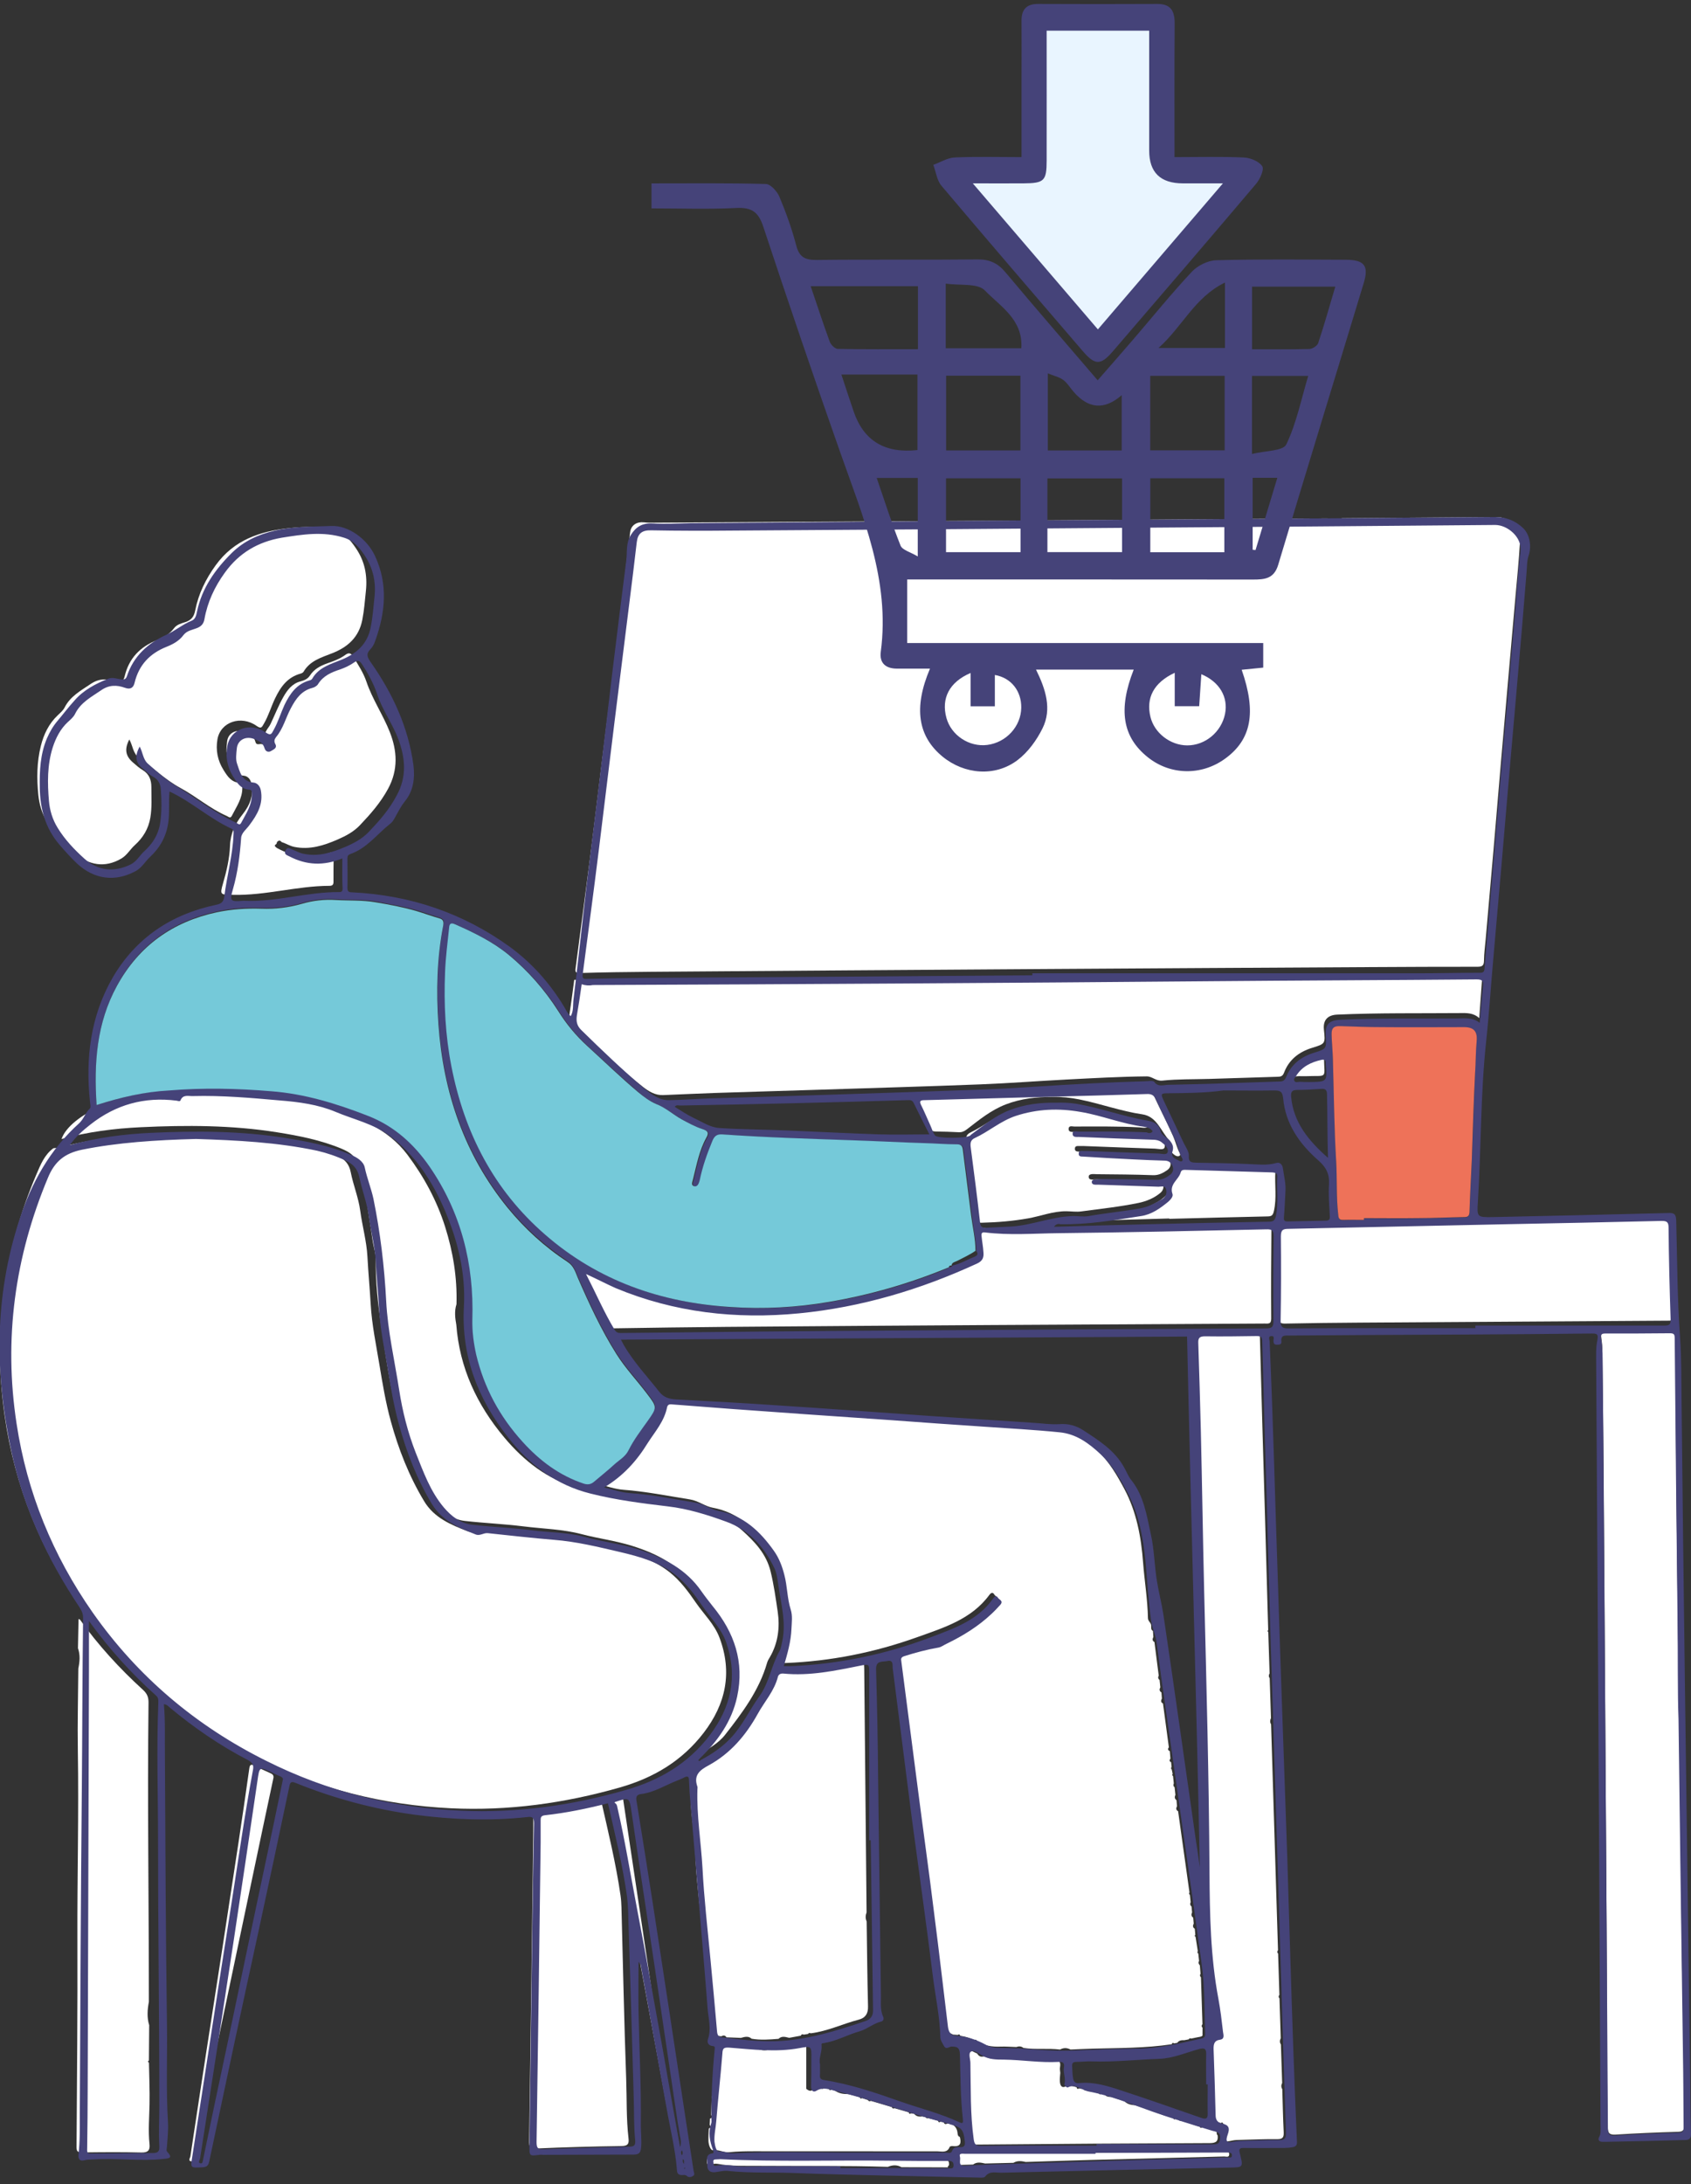 <svg width="244" height="315" viewBox="0 0 244 315" fill="none" xmlns="http://www.w3.org/2000/svg">
<rect x="0" y="0" width="244" height="315" fill="#333333" stroke="none"/>
<g clip-path="url(#clip0_5796_31337)">
<path d="M193.643 74.737C201.048 74.678 208.449 74.619 215.854 74.564C217.884 74.549 219.433 76.043 219.325 78.077C219.181 80.754 218.899 83.425 218.666 86.099C218.358 89.642 218.044 93.185 217.732 96.724C217.351 101.07 216.966 105.411 216.591 109.757C216.225 114.036 215.869 118.315 215.502 122.594C215.132 126.873 214.75 131.148 214.376 135.424C214.284 136.459 214.139 137.495 214.128 138.534C214.121 139.24 213.884 139.418 213.191 139.418C208.042 139.41 202.893 139.44 197.744 139.466C182.059 139.555 166.379 139.64 150.694 139.743C131.78 139.865 112.869 140.002 93.954 140.143C90.52 140.169 87.09 140.217 83.66 140.32C83.023 140.339 82.993 140.113 83.052 139.654C83.76 134.24 84.482 128.826 85.175 123.408C85.76 118.818 86.308 114.225 86.875 109.635C87.449 105.012 88.035 100.389 88.605 95.766C89.176 91.143 89.739 86.516 90.305 81.89C90.516 80.159 90.698 78.424 90.935 76.697C91.065 75.74 91.883 75.218 92.891 75.325C93.391 75.381 93.899 75.381 94.402 75.377C110.724 75.285 127.045 75.196 143.371 75.092C159.425 74.989 175.477 74.867 191.528 74.752C192.231 74.918 192.939 74.944 193.643 74.741V74.737Z" fill="white"/>
<path d="M8.113 165.55C9.846 165.18 11.565 164.722 13.313 164.456C19.281 163.561 25.286 163.28 31.317 163.62C35.751 163.871 40.163 164.271 44.508 165.232C46.02 165.565 47.479 166.075 48.864 166.771C49.798 167.24 50.387 167.917 50.609 169.049C50.972 170.913 51.724 172.688 51.976 174.589C52.273 176.812 52.902 179.016 53.017 181.217C53.139 183.521 53.358 185.821 53.491 188.125C53.658 191.043 54.266 193.894 54.74 196.764C55.192 199.505 55.647 202.245 56.381 204.923C57.492 208.976 59.018 212.863 61.193 216.48C62.645 218.899 65.067 219.894 67.523 220.841C68.179 221.092 68.798 220.582 69.498 220.652C72.654 220.966 75.803 221.366 78.955 221.61C82.226 221.861 85.364 222.653 88.509 223.374C91.354 224.025 94.232 224.835 96.618 226.728C98.166 227.96 99.318 229.528 100.415 231.126C101.567 232.801 103.089 234.221 103.826 236.189C105.708 241.211 104.715 245.749 101.533 249.891C98.44 253.919 94.343 256.371 89.453 257.769C81.467 260.051 73.358 261.164 65.071 260.772C55.269 260.306 45.923 257.946 37.118 253.571C26.909 248.497 18.433 241.385 11.85 232.065C5.89 223.622 2.104 214.283 0.656 204.058C-1.045 192.067 0.519 180.469 5.271 169.319C5.857 167.943 6.42 166.523 7.705 165.587C7.838 165.572 7.972 165.558 8.101 165.547L8.113 165.55Z" fill="white"/>
<path d="M168.986 254.144C169.009 254.37 169.031 254.595 169.053 254.821C168.923 254.951 168.972 255.073 169.075 255.191C169.12 255.402 169.164 255.613 169.209 255.82C169.086 255.949 169.157 256.045 169.264 256.134C169.301 256.485 169.338 256.837 169.372 257.188C169.268 257.403 169.294 257.591 169.487 257.746C169.527 258.116 169.568 258.482 169.605 258.852C169.453 259.144 169.49 259.4 169.761 259.607C169.787 259.895 169.809 260.184 169.835 260.468C169.675 260.757 169.668 261.016 169.994 261.201C170.539 265.103 171.083 269.001 171.631 272.902C171.539 273.047 171.572 273.165 171.698 273.272C171.735 273.624 171.772 273.975 171.806 274.323C171.676 274.567 171.735 274.77 171.931 274.948C171.957 275.229 171.983 275.51 172.009 275.787C171.868 276.079 171.88 276.342 172.169 276.545C172.194 276.83 172.22 277.115 172.246 277.4C172.102 277.688 172.076 277.951 172.398 278.147C172.424 278.435 172.45 278.724 172.476 279.008C172.361 279.127 172.369 279.234 172.513 279.323C172.62 280.007 172.728 280.687 172.835 281.372C172.739 281.519 172.78 281.638 172.909 281.738C172.946 282.089 172.98 282.44 173.017 282.788C172.887 283.028 172.943 283.232 173.128 283.417C173.161 283.831 173.198 284.245 173.232 284.656C173.084 284.844 173.161 285.003 173.291 285.159C173.361 287.411 173.435 289.663 173.506 291.912C173.358 292.082 173.35 292.252 173.517 292.419C173.517 292.811 173.513 293.199 173.51 293.591C173.439 293.576 173.395 293.602 173.376 293.676C172.876 293.78 172.376 293.883 171.88 293.983C171.724 293.905 171.605 293.946 171.524 294.098C171.309 294.138 171.094 294.179 170.883 294.22C170.494 294.201 170.124 294.234 169.876 294.593C169.72 294.623 169.568 294.649 169.416 294.678C169.235 294.538 169.131 294.612 169.075 294.804C165.293 295.374 161.481 295.337 157.673 295.436C156.603 295.466 155.536 295.518 154.465 295.562C153.962 295.296 153.458 295.288 152.958 295.566C151.202 295.348 149.424 295.603 147.671 295.333C147.357 295.07 147.008 295.074 146.645 295.203C145.879 295.181 145.108 295.115 144.345 295.144C143.148 295.192 142.022 295.022 141 294.364C140.918 294.186 140.796 294.094 140.592 294.179C139.937 293.898 139.263 293.687 138.559 293.58C138.492 293.395 138.392 293.31 138.207 293.458C137.981 293.443 137.755 293.424 137.529 293.41C136.988 293.151 136.421 292.925 136.195 292.296C135.984 290.455 135.769 288.617 135.558 286.775C135.773 286.538 135.662 286.364 135.447 286.213C135.41 285.795 135.373 285.377 135.336 284.959C135.554 284.719 135.491 284.545 135.214 284.415C135.18 283.99 135.147 283.565 135.114 283.143C135.321 282.91 135.295 282.729 134.991 282.614C134.702 280.236 134.413 277.858 134.128 275.484C134.339 275.247 134.288 275.07 134.002 274.944C133.969 274.519 133.936 274.093 133.902 273.668C134.099 273.439 134.087 273.254 133.776 273.139C133.643 271.989 133.51 270.842 133.376 269.692C133.517 269.452 133.45 269.245 133.261 269.063C133.232 268.716 133.202 268.368 133.173 268.021C133.261 267.617 133.398 267.207 133.035 266.852C133.002 266.637 132.969 266.419 132.939 266.205C133.087 265.92 133.124 265.654 132.787 265.469C132.761 265.11 132.732 264.751 132.706 264.392C132.865 264.174 132.88 263.982 132.602 263.849C132.454 262.639 132.302 261.434 132.154 260.224C132.306 259.984 132.243 259.777 132.046 259.596C132.006 259.181 131.961 258.764 131.92 258.349C132.135 258.109 132.05 257.939 131.802 257.798C131.776 257.443 131.746 257.088 131.72 256.733C131.883 256.448 131.92 256.186 131.572 256.005C131.291 253.693 131.009 251.385 130.728 249.074C130.898 248.782 130.887 248.527 130.576 248.334C130.55 247.975 130.524 247.617 130.498 247.258C130.698 247.025 130.668 246.84 130.376 246.718C130.161 244.95 129.946 243.182 129.731 241.411C129.935 241.174 129.831 241 129.616 240.845C129.587 240.494 129.557 240.142 129.527 239.795C129.687 239.506 129.694 239.244 129.376 239.051C129.264 238.622 129.49 238.471 129.872 238.36C131.524 237.879 133.184 237.42 134.88 237.106C135.291 237.028 135.658 236.729 136.051 236.544C138.436 235.431 140.648 234.059 142.545 232.22C142.978 231.803 143.378 231.351 143.793 230.911C144.278 230.401 143.641 230.246 143.474 229.95C143.23 229.513 142.941 229.754 142.763 229.994C140.177 233.522 136.188 234.721 132.365 236.093C126.219 238.297 119.859 239.576 113.313 239.824C112.991 239.835 112.669 239.824 112.246 239.824C112.95 237.916 113.321 236.059 113.465 234.162C113.524 233.397 113.587 232.635 113.343 231.873C112.795 230.183 112.843 228.385 112.391 226.658C112.061 225.39 111.617 224.217 110.883 223.197C108.868 220.393 106.457 218.089 102.863 217.434C101.707 217.224 100.763 216.425 99.574 216.236C96.362 215.726 93.176 215.079 89.924 214.838C88.753 214.749 87.605 214.335 86.242 214.021C88.264 212.8 89.913 211.447 91.087 209.69C92.643 207.368 94.691 205.311 95.347 202.464C95.48 201.879 95.895 201.953 96.284 201.983C99.233 202.194 102.178 202.415 105.123 202.634C108.475 202.881 111.824 203.137 115.177 203.373C119.537 203.68 123.897 203.976 128.257 204.276C132.75 204.583 137.247 204.882 141.741 205.197C145.297 205.444 148.861 205.611 152.398 205.988C154.795 206.243 156.673 207.578 158.422 209.257C160.085 210.855 161.192 212.771 162.237 214.727C163.997 218.026 164.663 221.658 164.941 225.349C165.145 228.023 165.593 230.678 165.641 233.367C165.649 233.807 166.108 234.014 166.108 234.432C166.119 234.709 166.038 235.024 166.364 235.198C166.382 235.486 166.401 235.778 166.423 236.067C166.282 236.352 166.238 236.618 166.579 236.803C166.786 238.419 166.99 240.035 167.197 241.651C167.056 241.895 167.108 242.102 167.319 242.28C167.357 242.628 167.39 242.975 167.427 243.323C167.275 243.615 167.264 243.874 167.59 244.063C167.612 244.355 167.631 244.647 167.653 244.939C167.512 245.224 167.457 245.49 167.812 245.664C168.094 247.772 168.379 249.88 168.66 251.988C168.46 252.229 168.52 252.406 168.794 252.536C168.823 252.891 168.853 253.249 168.883 253.604C168.709 253.834 168.712 254.022 169.012 254.141L168.986 254.144Z" fill="white"/>
<path d="M213.898 140.575C213.75 142.602 213.602 144.629 213.443 146.818C212.569 146.038 211.631 146.09 210.694 146.097C204.771 146.145 198.851 146.053 192.932 146.319C191.557 146.382 190.89 147.121 191.031 148.475C191.246 150.509 191.25 150.52 189.335 151.108C187.427 151.693 185.982 152.817 185.271 154.711C185.056 155.287 184.675 155.273 184.252 155.284C180.992 155.391 177.729 155.491 174.469 155.591C172.217 155.657 169.95 155.602 167.716 155.835C166.786 155.931 166.286 155.217 165.441 155.225C161.537 155.262 157.647 155.487 153.75 155.687C149.653 155.898 145.564 156.219 141.463 156.378C133.765 156.678 126.068 156.896 118.37 157.144C113.295 157.307 108.216 157.447 103.137 157.617C100.652 157.699 98.166 157.828 95.68 157.924C94.536 157.969 93.595 157.384 92.765 156.733C90.094 154.637 87.62 152.31 85.193 149.936C84.33 149.093 83.486 148.227 82.611 147.391C82.237 147.033 82.115 146.663 82.193 146.138C82.452 144.455 82.663 142.769 82.86 141.297C107.275 141.156 131.628 141.016 155.98 140.875C157.088 141.041 158.199 141.064 159.307 140.86C168.701 140.797 178.092 140.734 187.486 140.672C188.19 140.838 188.898 140.864 189.601 140.66C197.655 140.601 205.712 140.538 213.765 140.479C213.78 140.553 213.824 140.586 213.898 140.583V140.575Z" fill="white"/>
<path d="M231.027 192.641C231.072 192.448 231.098 192.26 230.909 192.123C230.861 191.457 231.376 191.698 231.672 191.694C233.702 191.668 235.736 191.672 237.766 191.664C237.869 191.79 237.977 191.786 238.077 191.661C239.262 191.672 240.444 191.679 241.629 191.69C241.633 191.761 241.67 191.805 241.737 191.823C241.781 198.876 241.815 205.933 241.87 212.985C241.911 218.126 241.97 223.263 242.033 228.404C242.159 238.885 242.289 249.366 242.422 259.843C242.555 270.391 242.648 280.939 242.848 291.487C242.944 296.49 242.911 301.498 243 306.502C243.011 307.193 242.852 307.408 242.137 307.43C239.144 307.519 236.151 307.637 233.165 307.833C232.224 307.896 232.002 307.63 231.983 306.72C231.798 297.012 231.898 287.3 231.824 277.592C231.735 265.295 231.668 253.002 231.587 240.705C231.524 231.063 231.468 221.421 231.39 211.78C231.346 206.003 231.276 200.222 231.202 194.446C231.194 193.846 231.087 193.244 231.027 192.644V192.641Z" fill="white"/>
<path d="M65.842 191.039C66.308 197.245 68.816 202.6 72.776 207.312C75.614 210.689 79.007 213.381 83.334 214.528C86.494 215.363 89.702 216.014 92.991 216.347C95.929 216.647 98.87 217.105 101.707 218.193C103.556 218.903 105.549 219.31 107.038 220.656C108.864 222.301 110.561 224.036 111.194 226.629C111.665 228.555 111.935 230.512 112.221 232.446C112.547 234.65 112.28 236.925 111.098 238.959C110.946 239.218 110.776 239.48 110.694 239.765C109.553 243.752 107.123 246.988 104.623 250.18C103.612 251.47 102.133 252.203 100.826 253.135C100.718 253.212 100.57 253.19 100.433 253.02C100.644 252.506 101.118 252.166 101.485 251.751C104.278 248.597 105.979 245.002 105.849 240.716C105.738 237.132 104.349 234.003 102.082 231.277C101.482 230.552 100.889 229.828 100.359 229.055C98.122 225.774 94.869 224.069 91.183 222.923C88.805 222.183 86.338 221.876 83.952 221.247C81.167 220.515 78.34 220.471 75.532 220.119C72.713 219.768 69.876 219.65 67.057 219.332C65.375 219.139 63.989 218.13 62.941 216.854C60.959 214.442 59.9 211.528 58.77 208.662C57.648 205.818 56.992 202.844 56.41 199.864C55.836 196.912 55.41 193.931 54.966 190.954C54.506 187.874 54.191 184.778 54.221 181.657C54.228 180.765 53.932 179.944 53.795 179.086C53.428 176.775 53.128 174.452 52.684 172.156C52.38 170.591 51.743 169.108 51.413 167.529C51.221 166.604 50.209 166.042 49.287 165.658C46.294 164.404 43.13 163.79 39.948 163.283C33.44 162.251 26.883 162.244 20.33 162.555C16.485 162.736 12.65 163.224 8.876 164.263C10.076 160.776 17.807 157.351 23.301 157.81C23.397 157.928 23.501 157.924 23.608 157.828C24.134 157.884 24.69 158.142 25.008 157.384C25.075 157.229 25.619 157.236 25.945 157.233C27.475 157.214 29.005 157.222 30.535 157.218C32.454 157.395 34.373 157.606 36.295 157.736C37.548 157.821 38.789 158.198 40.059 157.891C42.63 158.205 45.167 158.694 47.59 159.622C51.754 161.212 55.936 162.725 58.788 166.523C61.174 169.704 63.023 173.121 64.219 176.889C65.371 180.525 65.982 184.249 65.868 188.077C65.549 189.064 65.664 190.056 65.842 191.047V191.039Z" fill="white"/>
<path d="M112.339 294.02C111.043 294.127 109.746 294.227 108.453 294.005C107.972 293.569 107.438 293.739 106.908 293.887C106.212 293.857 105.516 293.831 104.819 293.802C104.627 293.48 104.367 293.495 104.078 293.657C103.797 293.62 103.515 293.587 103.234 293.55C103.108 293.302 102.874 293.332 102.656 293.317C102.234 288.646 101.819 283.971 101.393 279.3C101.011 275.129 100.437 270.964 100.3 266.785C100.2 263.753 99.418 260.772 99.74 257.721C99.752 257.621 99.77 257.51 99.74 257.421C99.085 255.598 100.122 254.81 101.574 254.022C104.508 252.428 106.653 249.958 108.264 247.088C109.324 245.202 110.861 243.571 111.391 241.392C111.487 240.997 111.806 240.823 112.246 240.867C116.006 241.256 119.648 240.46 123.297 239.769C124.715 239.499 124.689 239.488 124.704 240.949C124.812 252.561 124.93 264.174 125.041 275.783C124.875 276.22 124.856 276.656 125.052 277.089C125.112 281.179 125.145 285.27 125.249 289.36C125.275 290.399 124.86 291.009 123.904 291.257C121.578 291.864 119.388 292.933 116.973 293.225C116.818 293.129 116.695 293.169 116.599 293.317C116.384 293.35 116.173 293.384 115.958 293.417C115.758 293.302 115.632 293.387 115.543 293.569C114.988 293.672 114.432 293.772 113.876 293.876C113.35 293.754 112.813 293.558 112.343 294.016L112.339 294.02Z" fill="white"/>
<path d="M183.004 235.371C183.067 237.354 183.13 239.336 183.193 241.318C183.052 241.555 183.037 241.788 183.208 242.017C183.271 243.933 183.33 245.853 183.393 247.768C183.248 248.072 183.23 248.371 183.408 248.671C183.741 259.525 184.074 270.376 184.408 281.231C184.271 281.405 184.263 281.571 184.423 281.734C184.486 283.716 184.545 285.699 184.608 287.681C184.467 287.851 184.46 288.021 184.619 288.184C184.682 290.1 184.741 292.015 184.804 293.931C184.656 294.234 184.63 294.538 184.826 294.834C184.886 296.683 184.949 298.532 185.008 300.381C184.86 300.684 184.838 300.988 185.026 301.283C185.089 303.329 185.123 305.374 185.226 307.415C185.264 308.137 185.164 308.499 184.304 308.488C182.526 308.462 180.744 308.547 178.966 308.595C178.599 308.606 178.221 308.603 177.866 308.68C176.536 308.972 176.443 308.865 176.825 307.482C176.943 307.049 177.144 306.554 176.514 306.295C176.447 306.121 176.362 305.995 176.169 306.169C175.391 306.017 175.006 305.651 174.999 304.756C174.973 301.32 174.858 297.888 174.776 294.453C175.036 294.379 175.206 294.205 175.302 293.957C175.451 293.953 175.595 293.946 175.74 293.942C175.806 293.998 175.888 294.105 175.936 294.094C176.047 294.068 176.051 293.957 175.991 293.861C176.188 293.302 176.084 292.755 175.925 292.211C176.066 291.967 176.099 291.731 175.884 291.505C175.858 291.353 175.832 291.202 175.806 291.05C175.862 290.651 175.921 290.255 175.665 289.893C175.64 289.745 175.614 289.593 175.588 289.445C175.643 288.613 175.725 287.773 175.206 287.03C175.158 286.608 175.11 286.187 175.065 285.765C175.31 285.584 175.173 285.499 174.976 285.432C173.547 274.282 174.336 263.057 173.88 251.877C173.765 249.063 173.754 246.245 173.695 243.43C173.839 243.26 173.847 243.094 173.687 242.927C173.624 240.072 173.561 237.213 173.498 234.358C173.65 234.121 173.661 233.885 173.487 233.655C173.287 224.754 173.087 215.848 172.887 206.946C173.035 206.776 173.043 206.606 172.88 206.439C172.761 201.979 172.658 197.515 172.506 193.055C172.48 192.275 172.661 192.019 173.484 192.03C176.006 192.071 178.529 192.03 181.048 191.994C181.592 191.986 181.778 192.097 181.793 192.7C182.018 201.354 182.281 210.008 182.53 218.662C182.689 224.128 182.837 229.598 182.993 235.065C182.889 235.172 182.885 235.275 183.008 235.371H183.004Z" fill="white"/>
<path d="M18.659 106.636C17.94 108.019 18.096 108.995 19.155 109.931C19.607 110.33 20.07 110.737 20.581 111.048C21.53 111.617 21.841 112.486 21.841 113.503C21.841 114.975 21.941 116.447 21.693 117.919C21.422 119.521 20.633 120.815 19.463 121.865C18.766 122.49 18.333 123.337 17.474 123.833C15.066 125.22 12.851 124.728 10.854 123.13C9.205 121.806 7.772 120.212 6.694 118.374C6.031 117.242 5.664 115.93 5.534 114.661C5.29 112.298 5.305 109.901 5.894 107.564C6.316 105.881 7.049 104.361 8.335 103.144C8.698 102.8 9.113 102.449 9.331 102.016C10.15 100.396 11.661 99.601 13.076 98.64C14.243 97.845 15.399 97.83 16.603 98.274C17.436 98.581 17.829 98.189 17.985 97.538C18.6 94.941 20.207 93.273 22.649 92.316C23.597 91.942 24.475 91.447 25.097 90.611C25.512 90.052 26.149 89.908 26.746 89.712C27.587 89.431 27.983 88.972 28.168 88.025C28.635 85.644 29.683 83.502 31.128 81.509C33.758 77.874 37.492 76.616 41.704 76.165C43.956 75.924 46.157 75.85 48.376 76.505C49.805 76.927 50.591 77.944 51.346 79.05C52.624 80.917 53.036 82.955 52.795 85.23C52.647 86.624 52.55 88.011 52.276 89.398C51.78 91.898 50.187 93.318 47.938 94.202C46.383 94.812 44.73 95.278 43.801 96.872C43.727 96.998 43.541 97.094 43.393 97.135C41.489 97.656 40.507 99.017 39.681 100.737C39.107 101.939 38.748 103.229 38.066 104.383C37.785 104.86 37.7 105.156 37.033 104.687C34.773 103.089 31.806 104.117 31.376 106.617C31.109 108.178 31.391 109.668 32.258 111.048C32.825 111.954 33.369 112.812 34.573 112.89C35.032 112.919 34.955 113.274 34.962 113.563C35.003 115.123 34.11 116.344 33.454 117.646C33.232 118.082 32.991 117.79 32.721 117.671C30.309 116.617 28.32 114.868 26.023 113.625C23.827 112.438 22.056 110.678 20.041 109.25C19.17 108.636 19.178 107.549 18.663 106.647L18.659 106.636Z" fill="white"/>
<path d="M112.309 188.887C121.444 188.291 130.153 185.991 138.507 182.289C139.118 182.019 139.707 181.668 140.348 181.486C141.263 181.224 141.37 180.595 141.289 179.822C141.207 179.057 141.115 178.291 141.015 177.526C140.959 177.104 141.067 176.856 141.548 176.989C142.737 177.322 143.956 177.178 145.156 177.167C156.192 177.041 167.227 176.889 178.259 176.59C179.737 176.549 181.222 176.59 182.7 176.545C183.248 176.531 183.463 176.653 183.456 177.252C183.419 181.553 183.393 185.851 183.426 190.152C183.434 190.995 182.978 190.865 182.478 190.869C169.32 190.939 156.162 191.006 143.008 191.084C130.253 191.161 117.499 191.246 104.749 191.35C99.366 191.391 93.984 191.476 88.598 191.557C88.227 191.561 87.968 191.524 87.76 191.176C86.245 188.643 85.019 185.961 83.726 183.321C83.993 183.099 84.189 183.288 84.386 183.391C92.887 187.818 101.985 189.364 111.483 188.953C111.772 189.094 112.05 189.083 112.317 188.891L112.309 188.887Z" fill="white"/>
<path d="M241.022 190.451C226.082 190.544 211.142 190.636 196.206 190.736C192.639 190.758 189.072 190.799 185.508 190.873C184.808 190.888 184.512 190.781 184.519 189.967C184.571 185.769 184.575 181.572 184.552 177.37C184.549 176.645 184.786 176.483 185.467 176.479C187.957 176.468 190.446 176.394 192.932 176.342C193.039 176.461 193.143 176.461 193.243 176.331C196.24 176.268 199.233 176.209 202.23 176.146C202.533 176.301 202.837 176.32 203.133 176.131C206.397 176.068 209.664 176.006 212.928 175.943C213.035 176.061 213.139 176.057 213.239 175.928C216.303 175.865 219.362 175.802 222.426 175.739C222.663 175.895 222.896 175.906 223.13 175.728C226.26 175.665 229.39 175.599 232.517 175.536C232.624 175.654 232.728 175.654 232.828 175.525C235.239 175.469 237.651 175.414 240.062 175.351C240.514 175.34 240.881 175.284 240.889 175.983C240.948 180.765 241.052 185.547 241.14 190.329C241.074 190.34 241.033 190.381 241.022 190.448V190.451Z" fill="white"/>
<path d="M21.526 292.064C21.515 293.757 21.5 295.451 21.489 297.145C21.315 297.252 21.319 297.36 21.493 297.463C21.526 299.445 21.615 301.424 21.578 303.406C21.541 305.341 21.371 307.275 21.574 309.209C21.663 310.049 21.393 310.441 20.404 310.415C17.548 310.337 14.684 310.367 11.828 310.404C11.187 310.411 11.043 310.222 11.046 309.608C11.106 299.667 11.206 289.73 11.169 279.789C11.135 270.654 11.384 261.523 11.232 252.388C11.169 248.46 11.273 244.532 11.302 240.605C11.509 239.628 11.591 238.656 11.25 237.687C11.276 236.281 11.306 234.88 11.332 233.474C11.384 233.519 11.447 233.541 11.517 233.537C14.18 237.265 17.262 240.623 20.645 243.708C21.226 244.24 21.437 244.751 21.43 245.516C21.259 259.906 21.485 274.297 21.482 288.687C21.267 289.815 21.185 290.943 21.53 292.064H21.526Z" fill="white"/>
<path d="M86.742 259.681C87.775 264.248 88.879 268.757 89.539 273.35C89.62 273.908 89.657 274.474 89.672 275.04C89.894 283.298 90.057 291.561 90.354 299.815C90.457 302.667 90.357 305.529 90.691 308.37C90.783 309.15 90.602 309.468 89.702 309.483C85.597 309.542 81.493 309.649 77.392 309.834C76.392 309.879 76.344 309.505 76.355 308.714C76.566 294.234 76.751 279.759 76.94 265.28C76.955 264.204 76.951 263.131 76.955 262.055C76.955 261.744 76.947 261.474 77.396 261.426C80.567 261.086 83.678 260.42 86.734 259.681H86.742Z" fill="white"/>
<path d="M39.989 121.396C39.956 121.499 39.918 121.603 39.885 121.71C39.426 121.969 39.774 122.121 39.963 122.294C42.408 123.622 44.942 124.04 47.601 122.979C48.153 122.757 48.146 123.075 48.142 123.445C48.131 124.687 48.109 125.926 48.12 127.169C48.124 127.613 47.938 127.746 47.523 127.746C42.852 127.757 38.314 129.162 33.621 129.044C31.832 129 31.68 129.122 32.184 127.38C32.699 125.601 33.121 123.803 33.188 121.984C33.251 120.179 33.921 118.796 35.017 117.42C36.021 116.159 36.662 114.68 36.258 112.93C36.103 112.265 35.651 111.909 35.192 111.869C33.469 111.721 33.236 110.308 32.817 109.143C32.584 108.489 32.695 107.675 32.769 106.946C32.891 105.752 33.991 105.153 35.129 105.511C35.936 105.767 36.621 106.096 36.855 106.98C37.018 107.605 37.548 107.153 37.851 107.342C38.207 107.357 38.096 107.05 38.17 106.872C38.27 106.791 38.466 106.647 38.459 106.636C37.851 105.681 38.703 105.116 39.037 104.409C39.648 103.119 40.17 101.776 40.87 100.537C41.437 99.538 42.134 98.573 43.375 98.259C43.908 98.122 44.404 97.904 44.712 97.43C45.308 96.502 46.201 96.025 47.201 95.67C48.116 95.345 49.042 95.023 49.831 94.439C50.394 94.021 50.694 94.243 51.006 94.753C51.695 95.899 52.435 97.016 52.869 98.296C53.732 100.844 55.269 103.089 56.244 105.563C57.299 108.241 57.499 110.981 55.992 113.759C54.899 115.774 53.443 117.42 51.906 119.033C51.024 119.957 49.876 120.564 48.709 121.07C46.731 121.932 44.708 122.579 42.486 122.135C41.808 122.002 41.252 121.625 40.618 121.425C40.419 121.148 40.207 121.189 39.989 121.403V121.396Z" fill="white"/>
<path d="M165.934 162.351C165.401 162.788 164.875 162.603 164.4 162.577C161.274 162.41 158.144 162.455 155.014 162.458C154.713 162.458 154.224 162.277 154.195 162.769C154.162 163.302 154.669 163.231 155.021 163.243C158.651 163.383 162.282 163.52 165.912 163.638C166.33 163.653 166.734 163.705 167.06 163.934C167.586 164.304 168.209 164.825 168.049 165.443C167.927 165.916 167.149 165.661 166.675 165.646C163.211 165.539 159.751 165.395 156.288 165.266C156.088 165.258 155.884 165.266 155.68 165.266C155.402 165.266 155.11 165.258 155.099 165.643C155.084 166.013 155.358 166.061 155.643 166.075C158.096 166.209 160.544 166.353 162.996 166.479C164.575 166.56 166.153 166.634 167.734 166.678C168.349 166.693 168.668 167.048 168.842 167.536C169.02 168.028 168.82 168.479 168.39 168.768C167.786 169.175 167.186 169.504 166.371 169.474C163.682 169.371 160.989 169.36 158.299 169.334C157.858 169.33 157.103 169.193 157.092 169.692C157.081 170.292 157.829 170.066 158.251 170.081C161.107 170.188 163.967 170.255 166.823 170.369C167.175 170.384 167.708 170.184 167.842 170.746C167.957 171.224 167.842 171.678 167.438 172.022C166.523 172.795 165.378 173.247 164.289 173.472C161.567 174.034 158.788 174.323 156.032 174.696C155.31 174.796 154.565 174.678 153.839 174.674C151.92 174.667 150.176 175.38 148.346 175.702C146.138 176.091 143.904 176.279 141.659 176.331C141.122 176.342 140.852 176.19 140.778 175.547C140.359 171.919 139.885 168.294 139.407 164.67C139.325 164.045 139.418 163.605 140.059 163.302C142.107 162.322 143.841 160.798 146.064 160.08C149.124 159.093 152.198 158.997 155.31 159.526C158.447 160.058 161.43 161.293 164.608 161.689C165.052 161.745 165.504 161.944 165.934 162.344V162.351Z" fill="white"/>
<path d="M103.323 295.081C103.493 295.048 103.663 295.019 103.834 294.985C104.052 295.011 104.271 295.033 104.486 295.059C104.915 295.285 105.353 295.237 105.793 295.096C106.082 295.129 106.368 295.163 106.657 295.192C107.223 295.544 107.823 295.403 108.42 295.3C108.646 295.322 108.872 295.344 109.098 295.366C109.89 295.788 110.683 295.78 111.476 295.355C112.106 295.318 112.739 295.285 113.369 295.248C113.643 295.429 113.902 295.499 114.106 295.155C114.821 295.015 115.536 294.878 116.34 294.719C116.34 296.916 116.34 299.072 116.34 301.228C116.851 301.676 117.244 301.609 117.514 300.969C117.799 300.991 118.085 301.014 118.37 301.039C118.518 301.291 118.707 301.284 118.925 301.132C119.148 301.162 119.374 301.191 119.596 301.217C119.655 301.402 119.744 301.509 119.94 301.354C120.092 301.38 120.244 301.406 120.396 301.435C120.993 301.901 121.693 302.001 122.422 301.99C122.963 302.13 123.508 302.275 124.049 302.415C124.104 302.589 124.178 302.73 124.386 302.571C124.671 302.667 124.952 302.759 125.234 302.855C125.338 303.033 125.479 303.074 125.66 302.97C126.664 303.266 127.668 303.562 128.668 303.858C128.749 304.039 128.875 304.128 129.075 304.028C129.757 304.224 130.439 304.42 131.117 304.616C131.165 304.804 131.243 304.919 131.446 304.764C131.602 304.79 131.757 304.815 131.913 304.841C132.228 305.244 132.665 305.267 133.121 305.215C133.265 305.248 133.41 305.285 133.554 305.318C133.636 305.466 133.758 305.514 133.917 305.452C134.399 305.577 134.877 305.703 135.354 305.825C135.399 306.017 135.473 306.139 135.684 305.98C135.84 305.999 135.999 306.017 136.155 306.04C136.258 306.317 136.429 306.406 136.695 306.228C136.851 306.239 137.003 306.247 137.158 306.258C137.77 306.498 138.099 306.935 138.166 307.6C138.188 307.804 138.203 308.081 138.492 308.162C138.729 309.035 138.607 309.627 137.492 309.487C137.34 309.468 137.07 309.52 137.032 309.609C136.681 310.518 135.906 310.245 135.254 310.245C126.423 310.245 117.592 310.23 108.757 310.234C107.583 310.234 106.405 310.252 105.238 310.37C104.427 310.452 103.73 309.967 102.885 310.082C102.53 310.13 102.245 309.309 102.226 308.762C102.208 308.162 102.259 307.556 102.278 306.957C102.571 306.838 102.582 306.654 102.404 306.424C102.419 306.125 102.434 305.825 102.448 305.529C102.741 305.429 102.834 305.27 102.608 305.011C102.637 304.12 102.667 303.225 102.697 302.334C102.978 302.127 103.015 301.875 102.834 301.587C102.871 301.221 102.908 300.851 102.945 300.485C103.145 300.34 103.215 300.178 103.034 299.971C103.089 299.201 103.141 298.428 103.197 297.659C103.356 297.496 103.415 297.315 103.293 297.101C103.356 296.428 103.456 295.755 103.315 295.081H103.323Z" fill="white"/>
<path d="M160.329 302.382C160.963 302.589 161.593 302.793 162.226 303C162.659 303.458 163.226 303.565 163.823 303.602C165.682 304.102 167.408 305 169.29 305.422C169.342 305.603 169.413 305.74 169.62 305.566C169.776 305.588 169.931 305.614 170.087 305.637C170.157 305.796 170.227 305.955 170.428 305.766C170.576 305.803 170.724 305.836 170.872 305.873C170.968 306.04 171.098 306.117 171.287 306.025C171.891 306.243 172.454 306.572 173.106 306.65C173.165 306.842 173.261 306.942 173.45 306.772C174.173 306.92 174.891 307.086 175.558 307.415C175.558 307.6 175.528 307.793 175.695 307.937C175.803 308.795 175.469 309.054 174.569 309.058C163.363 309.095 152.157 309.172 140.952 309.272C140.222 309.279 140.015 309.065 139.896 308.359C139.385 305.296 139.448 302.212 139.366 299.131C139.344 298.225 139.366 297.315 139.296 296.417C139.229 295.625 139.411 295.326 140.196 295.755C140.459 295.899 140.737 296.017 141.007 296.15C141.218 296.516 141.519 296.675 141.941 296.557C142.085 296.587 142.23 296.616 142.374 296.642C142.948 296.949 143.549 296.905 144.156 296.768C144.86 296.794 145.564 296.82 146.268 296.846C146.364 297.023 146.471 297.027 146.586 296.864C148.379 297.031 150.172 297.227 151.972 297.093C152.839 297.031 153.095 297.323 152.95 298.136C152.906 298.392 152.972 298.665 152.991 298.931C152.969 299.36 152.895 299.793 152.935 300.218C152.984 300.696 153.158 301.191 153.802 300.869C154.258 300.644 154.643 300.836 155.058 300.917C155.151 300.947 155.243 300.977 155.34 301.003C155.391 301.184 155.454 301.343 155.68 301.169C155.892 301.202 156.106 301.236 156.318 301.269C156.425 301.417 156.547 301.513 156.74 301.413C157.34 301.568 157.94 301.72 158.536 301.872C158.625 302.034 158.744 302.086 158.903 301.957C159.062 301.979 159.218 302.001 159.377 302.02C159.603 302.371 159.952 302.412 160.322 302.386L160.329 302.382Z" fill="white"/>
<path d="M168.716 175.717C164.212 175.843 159.711 175.972 155.206 176.102C155.039 176.105 154.869 176.131 154.702 176.117C154.487 176.102 154.128 176.216 154.128 175.898C154.128 175.565 154.487 175.51 154.754 175.573C156.147 175.902 157.514 175.554 158.848 175.318C161.178 174.907 163.634 175.077 165.819 173.971C166.619 173.568 167.445 173.18 168.101 172.537C168.638 172.008 168.957 171.405 168.779 170.643C168.672 170.177 168.72 169.811 169.153 169.53C169.316 169.422 169.509 169.26 169.55 169.086C169.864 167.773 170.831 167.847 171.872 167.888C175.632 168.043 179.396 168.15 183.159 168.269C183.611 168.283 184.067 168.269 184.026 168.931C183.904 170.832 184.248 172.744 183.815 174.645C183.682 175.236 183.511 175.406 182.933 175.418C178.196 175.517 173.458 175.647 168.716 175.769C168.716 175.75 168.716 175.732 168.716 175.713V175.717Z" fill="white"/>
<path d="M39.444 256.445C38.922 258.897 38.396 261.349 37.881 263.801C35.629 274.496 33.38 285.188 31.132 295.884C30.065 300.951 28.998 306.014 27.927 311.077C27.879 311.31 27.994 311.742 27.605 311.691C27.09 311.62 27.438 311.199 27.472 310.969C28.235 305.873 29.016 300.777 29.802 295.684C30.572 290.691 31.361 285.699 32.128 280.702C32.902 275.676 33.669 270.65 34.428 265.62C34.955 262.114 35.473 258.605 35.962 255.095C36.036 254.562 36.144 254.344 36.688 254.614C37.47 255.002 38.251 255.383 39.052 255.731C39.392 255.879 39.518 256.082 39.448 256.437L39.444 256.445Z" fill="white"/>
<path d="M151.854 158.191C149.561 158.179 147.331 158.424 145.149 159.259C143.03 160.069 141.33 161.464 139.585 162.806C139.181 163.117 138.851 163.305 138.348 163.279C137.24 163.217 136.129 163.191 135.021 163.176C134.48 163.169 134.202 162.943 133.991 162.429C133.476 161.16 132.891 159.918 132.306 158.675C132.024 158.08 132.013 157.839 132.828 157.821C141.033 157.628 149.238 157.395 157.444 157.17C160 157.1 162.556 157.051 165.112 156.948C165.738 156.922 166.075 157.096 166.342 157.68C167.294 159.748 168.349 161.767 169.272 163.845C169.627 164.644 169.813 165.521 170.231 166.308C170.331 166.501 170.324 166.693 170.024 166.741C169.524 166.819 168.694 165.939 168.764 165.41C168.805 165.114 168.942 164.677 168.798 164.533C167.508 163.217 166.993 161.016 164.83 160.698C161.733 160.247 158.799 159.16 155.743 158.549C154.45 158.29 153.161 158.154 151.85 158.187L151.854 158.191Z" fill="white"/>
<path d="M96.447 305.056C94.614 295.159 92.772 285.258 90.943 275.362C90.013 270.332 89.187 265.284 88.049 260.298C87.983 260.014 87.846 259.744 87.727 259.422C88.394 259.229 89.098 259.026 89.816 258.819C92.117 274.212 94.41 289.545 96.703 304.878L96.451 305.059L96.447 305.056Z" fill="white"/>
<path d="M140.403 312.153C139.707 312.171 139.011 312.194 138.314 312.212C138.177 312.031 138.04 311.846 137.903 311.665C137.866 311.365 137.833 311.066 137.796 310.77C137.97 310.659 138.14 310.552 138.314 310.441C147.697 310.548 157.077 310.492 166.46 310.37C169.857 310.326 173.254 310.311 176.647 310.285C176.981 310.285 177.41 310.215 177.369 310.718C177.332 311.173 176.888 310.981 176.636 310.988C170.316 311.162 163.997 311.31 157.681 311.48C154.454 311.565 151.228 311.68 148.005 311.779C147.401 311.639 146.801 311.558 146.23 311.902C144.871 311.935 143.508 311.968 142.148 312.001C141.552 311.872 140.952 311.728 140.403 312.157V312.153Z" fill="white"/>
<path d="M128.116 312.486C121.963 312.286 115.81 312.39 109.657 312.342C107.616 312.323 105.56 312.423 103.53 312.049C103.215 311.99 102.863 312.064 102.541 312.138C102.215 312.216 102.019 312.205 102.008 311.809C102 311.502 101.937 311.188 102.426 311.217C103.263 311.273 104.101 311.336 104.938 311.339C115.228 311.391 125.519 311.428 135.806 311.472C136.358 311.472 137.04 311.313 136.932 312.264C136.799 312.319 136.762 312.427 136.773 312.56C134.539 312.552 132.309 312.541 130.076 312.534C129.435 312.164 128.779 312.205 128.12 312.482L128.116 312.486Z" fill="white"/>
<path d="M188.353 155.195C188.234 155.195 187.831 155.21 187.431 155.191C187.108 155.173 186.653 155.369 186.493 155.088C186.271 154.692 186.679 154.341 186.905 154.041C187.764 152.887 188.99 152.31 190.361 152C190.787 151.903 191.031 151.989 191.042 152.528C191.094 155.698 191.657 155.066 188.353 155.199V155.195Z" fill="white"/>
</g>
<g clip-path="url(#clip1_5796_31337)">
<path d="M92.134 282.879C92.134 285.309 92.098 287.665 92.134 290.021C92.245 295.544 92.539 301.03 92.466 306.553C92.466 307.62 92.613 308.651 92.502 309.756C92.429 310.492 92.134 310.713 91.436 310.713C87.096 310.713 82.755 310.75 78.415 310.75C78.231 310.75 78.011 310.713 77.827 310.75C76.356 310.934 76.392 310.934 76.392 309.388C76.54 299.226 76.65 289.064 76.797 278.902C76.871 273.601 76.944 268.262 77.055 262.96C77.055 262.15 76.871 261.929 76.061 262.04C70.655 262.629 65.248 262.408 59.878 261.709C53.92 260.899 48.182 259.352 42.628 257.106C42.003 256.849 41.856 257.033 41.745 257.659C40.311 264.507 38.84 271.355 37.369 278.203C34.941 289.322 32.55 300.515 30.197 311.67C30.049 312.443 29.718 312.517 29.093 312.554C27.512 312.628 27.475 312.664 27.732 311.081C28.615 305.264 29.535 299.484 30.417 293.666C31.373 287.444 32.33 281.222 33.323 275C34.353 268.446 35.272 261.856 36.486 255.339C36.633 254.639 36.523 254.234 35.787 253.829C31.741 251.731 27.99 249.154 24.496 246.245C24.275 246.061 24.091 245.803 23.65 245.766C23.87 248.27 23.76 250.774 23.797 253.277C23.87 266.127 23.907 278.976 24.091 291.789C24.165 296.538 23.944 301.288 24.238 306.037C24.312 307.215 24.165 308.357 24.091 309.535C24.091 309.793 23.944 310.087 24.128 310.308C24.937 311.155 24.496 311.265 23.613 311.339C20.229 311.707 16.882 311.192 13.498 311.413C13.057 311.449 12.616 311.413 12.211 311.523C11.439 311.744 11.255 311.265 11.328 310.676C11.549 308.762 11.512 306.884 11.512 304.969C11.586 289.359 11.659 273.711 11.806 258.1C11.88 249.853 11.88 241.569 11.99 233.322C11.99 232.696 11.77 232.254 11.439 231.739C6.878 224.927 3.457 217.564 1.692 209.538C-0.772 198.235 -0.846 187.005 2.795 175.923C4.524 170.584 7.209 165.761 11.439 161.969C12.101 161.343 12.321 160.459 12.983 159.834C13.13 159.686 13.02 159.208 12.983 158.876C12.321 152.58 13.057 146.542 16.257 140.983C19.604 135.239 24.716 131.852 31.153 130.49C31.888 130.342 32.256 130.122 32.367 129.275C32.734 126.293 33.58 123.384 33.691 120.365C33.691 119.997 33.801 119.702 33.433 119.518C30.27 118.082 27.695 115.652 24.459 114.143C24.312 115.689 24.496 117.199 24.275 118.671C23.981 120.659 23.061 122.279 21.627 123.605C20.928 124.268 20.45 125.151 19.567 125.63C16.625 127.213 13.609 126.845 11.108 124.525C10.225 123.678 9.379 122.758 8.57 121.801C6.547 119.444 5.774 116.646 5.738 113.554C5.701 111.124 5.811 108.767 6.768 106.485C7.172 105.564 7.65 104.717 8.312 103.944C9.121 102.987 9.894 101.956 10.74 101.035C12.027 99.526 13.793 98.606 15.632 97.869C16.294 97.611 16.956 97.943 17.618 97.98C18.022 97.98 18.169 97.906 18.317 97.501C19.273 94.629 21.332 92.751 24.017 91.537C25.305 90.947 26.371 90.027 27.659 89.511C28.21 89.291 28.321 88.701 28.431 88.186C29.13 84.799 31.079 82.074 33.47 79.718C35.162 78.061 37.258 77.067 39.686 76.515C42.408 75.889 45.093 75.963 47.814 75.852C50.242 75.742 52.964 77.693 54.104 80.16C56.016 84.247 55.612 88.333 54.141 92.42C53.993 92.862 53.773 93.304 53.442 93.635C52.78 94.298 53 94.776 53.478 95.476C56.642 99.968 58.922 104.865 59.657 110.35C59.878 112.118 59.694 114.032 58.407 115.579C57.929 116.168 57.561 116.867 57.193 117.53C56.936 118.009 56.715 118.487 56.274 118.819C54.398 120.291 52.927 122.353 50.536 123.163C50.242 123.273 50.131 123.458 50.131 123.752C50.131 125.188 50.168 126.624 50.131 128.06C50.131 128.649 50.426 128.686 50.867 128.686C59.179 129.091 66.793 131.668 73.487 136.491C76.65 138.774 79.335 141.756 81.395 145.18C81.652 145.622 81.873 146.137 82.351 146.542C82.792 145.769 82.645 144.886 82.755 144.112C83.418 138.663 84.006 133.177 84.631 127.728C85.33 121.948 86.066 116.131 86.764 110.35C87.316 105.711 87.868 101.072 88.42 96.433C89.045 91.242 89.707 86.051 90.369 80.823C90.516 79.608 90.295 78.282 91.031 77.141C91.767 75.963 92.686 75.41 94.157 75.484C95.96 75.594 97.762 75.484 99.564 75.447C114.166 75.337 128.768 75.226 143.369 75.079C167.534 74.932 191.625 74.748 215.716 74.564C217.334 74.564 218.658 75.079 219.799 76.183C220.755 77.104 221.012 78.797 220.571 80.123C220.314 80.859 220.35 81.706 220.277 82.479C219.872 87.45 219.468 92.383 219.026 97.354C218.585 102.398 218.143 107.479 217.702 112.523C217.334 116.683 217.003 120.843 216.635 125.004C216.268 129.348 215.863 133.656 215.495 138.001C215.128 142.087 214.87 146.211 214.429 150.298C213.62 157.919 213.73 165.577 213.252 173.235C213.105 175.518 213.105 175.555 215.385 175.518C223.844 175.334 232.304 175.15 240.727 174.929C241.609 174.892 241.83 175.113 241.867 175.997C242.014 181.593 242.014 187.226 242.418 192.822C242.639 195.915 242.602 199.045 242.639 202.137C242.786 215.613 242.933 229.088 243.117 242.563C243.375 261.745 243.632 280.964 243.89 300.146C243.926 302.65 243.926 305.154 244 307.657C244.037 308.283 243.816 308.614 243.191 308.614C239.402 308.725 235.577 308.799 231.789 308.872C231.605 308.872 231.384 308.872 231.2 308.872C230.759 308.872 230.538 308.578 230.722 308.246C231.053 307.657 230.943 307.068 230.943 306.479C230.833 287.555 230.759 268.63 230.649 249.669C230.538 232.033 230.428 214.398 230.318 196.799C230.318 195.584 230.244 194.369 230.502 193.191C230.649 192.417 230.428 192.307 229.729 192.307C223.697 192.381 217.629 192.417 211.597 192.454C203.064 192.491 194.567 192.528 186.034 192.601C185.409 192.601 184.784 192.491 184.894 193.485C184.931 193.89 184.6 193.927 184.269 193.927C183.864 193.927 183.754 193.743 183.754 193.375C183.754 193.117 183.938 192.638 183.46 192.675C182.908 192.712 183.202 193.191 183.202 193.485C183.717 205.267 184.011 217.085 184.416 228.867C184.821 241.79 185.299 254.75 185.74 267.673C186.034 277.025 186.292 286.376 186.623 295.765C186.77 300.109 186.954 304.454 187.138 308.799C187.175 309.277 187.064 309.535 186.549 309.645C186.145 309.719 185.777 309.756 185.372 309.756C183.386 309.756 181.437 309.793 179.451 309.756C178.825 309.756 178.752 309.94 178.899 310.529C179.414 312.591 179.414 312.554 177.317 312.591C166.394 312.812 155.47 313.069 144.546 313.327C143.737 313.364 142.818 312.996 142.156 313.879C142.008 314.1 141.457 314.027 141.089 314.027C132.188 313.806 123.251 313.695 114.35 313.364C111.26 313.253 108.134 313.401 105.044 313.069C104.419 312.996 103.794 313.18 103.169 313.253C102.396 313.327 102.028 312.922 102.065 312.223C102.102 311.597 101.661 310.676 102.837 310.529C103.058 310.492 102.911 310.198 102.874 310.014C102.396 308.762 102.175 307.51 102.617 306.221C102.69 306.037 102.654 305.816 102.654 305.632C102.617 302.208 102.801 298.821 103.132 295.434C103.169 295.139 103.021 295.065 102.837 295.065C102.139 294.992 101.992 294.476 102.175 293.998C102.654 292.525 102.212 291.089 102.102 289.653C101.697 284.278 101.219 278.939 100.778 273.564C100.41 269.072 100.005 264.58 99.638 260.089C99.527 258.984 99.454 257.879 99.417 256.775C99.417 256.186 99.233 256.075 98.718 256.333C98.387 256.517 98.056 256.628 97.725 256.775C95.996 257.438 94.378 258.505 92.466 258.726C91.914 258.8 91.73 259.094 91.84 259.684C92.649 264.617 93.422 269.551 94.194 274.484C94.966 279.528 95.739 284.572 96.511 289.616C97.284 294.624 98.019 299.631 98.792 304.638C99.233 307.436 99.638 310.234 100.079 313.033C100.116 313.29 100.3 313.585 100.042 313.769C99.785 313.953 99.38 314.063 99.123 313.806C98.902 313.622 98.755 313.658 98.534 313.658C98.166 313.695 97.725 313.622 97.688 313.069C97.468 310.05 96.732 307.142 96.217 304.196C94.966 297.201 93.679 290.206 92.429 283.247C92.245 283.173 92.208 283.026 92.134 282.879ZM137.006 182.734C137.153 182.697 137.374 182.734 137.411 182.513C138.588 182.256 139.618 181.63 140.721 181.188C141.126 181.004 141.126 180.709 140.868 180.415C140.831 178.721 140.427 177.064 140.243 175.371C139.838 172.168 139.434 168.964 139.029 165.761C138.956 165.283 138.735 165.062 138.22 165.062C136.565 165.099 134.873 164.951 133.218 164.878C129.797 164.767 126.414 164.62 122.993 164.473C116.777 164.252 110.525 164.068 104.309 163.626C103.536 163.589 103.205 163.81 102.911 164.546C102.139 166.387 101.477 168.265 101.072 170.253C100.998 170.658 100.778 171.247 100.263 171.1C99.748 170.953 100.042 170.437 100.116 170.069C100.631 168.044 100.962 165.945 102.028 164.104C102.47 163.294 102.102 163.074 101.44 162.853C100.373 162.521 99.417 162.006 98.461 161.454C97.21 160.754 96.107 159.797 94.783 159.244C93.79 158.839 92.98 158.25 92.208 157.551C89.707 155.415 87.316 153.133 84.852 150.887C83.197 149.377 81.836 147.721 80.659 145.843C78.71 142.787 76.319 140.062 73.56 137.78C71.243 135.865 68.522 134.54 65.763 133.325C65.174 133.067 64.954 133.251 64.917 133.803C64.696 135.976 64.402 138.111 64.329 140.283C64.181 144.812 64.402 149.34 65.248 153.832C67.124 163.405 71.354 171.652 78.783 178.095C86.433 184.759 95.518 187.852 105.486 188.515C110.23 188.809 115.012 188.588 119.756 187.778C125.604 186.784 131.232 185.164 136.712 182.918C136.749 182.845 136.859 182.771 137.006 182.734ZM97.725 307.399C97.872 308.136 97.983 308.909 98.13 309.645C98.424 308.872 98.093 308.173 98.019 307.436C97.835 306.369 97.651 305.264 97.504 304.196C96.475 297.311 95.481 290.426 94.452 283.541C93.348 276.178 92.208 268.778 91.141 261.414C90.81 259.168 90.847 259.168 88.751 259.868C88.714 259.868 88.677 259.941 88.677 259.978C88.971 260.125 89.045 260.383 89.082 260.641C90.185 265.39 90.957 270.25 91.877 275.037C93.275 282.253 94.525 289.506 95.849 296.759C96.438 300.257 97.1 303.828 97.725 307.399ZM101.146 253.793C102.764 252.946 104.272 251.915 105.522 250.553C107.178 248.785 108.171 246.54 109.568 244.625C111.003 242.637 111.297 240.17 112.474 238.108C112.695 237.703 112.768 237.151 112.878 236.672C113.467 233.874 112.658 231.187 112.29 228.462C112.18 227.689 112.069 226.842 111.738 226.142C110.267 223.087 108.06 220.62 104.787 219.442C102.065 218.448 99.233 217.564 96.327 217.233C92.613 216.791 88.861 216.312 85.22 215.392C80.291 214.177 76.429 211.268 73.34 207.329C68.963 201.769 66.535 195.584 66.94 188.367C67.197 183.544 66.057 178.905 64.145 174.45C62.343 170.29 59.915 166.571 56.237 163.81C53.883 162.043 51.051 161.454 48.44 160.349C45.902 159.281 43.143 158.913 40.348 158.692C36.192 158.324 32.036 157.956 27.843 158.066C27.217 158.103 26.408 157.772 26.04 158.692C25.967 158.876 25.673 158.766 25.489 158.729C20.854 158.14 16.698 159.281 13.02 162.19C11.99 163 10.997 163.847 10.078 165.135C14.087 164.031 17.912 163.552 21.774 163.368C28.247 163.074 34.721 163.074 41.157 164.104C44.357 164.62 47.52 165.209 50.536 166.498C51.456 166.866 52.449 167.455 52.633 168.375C52.964 169.922 53.552 171.358 53.883 172.867C54.876 177.727 55.465 182.661 55.722 187.594C55.943 191.939 56.936 196.173 57.598 200.444C58.076 203.536 58.848 206.592 59.989 209.501C61.092 212.262 62.085 215.06 64.034 217.38C65.101 218.632 66.425 219.699 68.117 219.883C71.023 220.215 73.928 220.325 76.834 220.693C79.298 221.025 81.762 220.951 84.227 221.614C86.838 222.35 89.56 222.608 92.171 223.455C95.776 224.633 99.012 226.29 101.219 229.493C101.734 230.229 102.286 230.929 102.837 231.628C105.964 235.421 107.435 239.691 106.368 244.662C105.596 248.27 103.536 251.105 100.962 253.609C100.888 253.682 100.815 253.793 100.741 253.866C100.925 254.014 101.035 253.94 101.146 253.793ZM148.96 140.651C148.96 140.541 148.96 140.431 148.96 140.357C167.534 140.357 186.108 140.357 204.682 140.357C207.588 140.357 210.493 140.283 213.399 140.283C213.803 140.283 214.171 140.32 214.208 139.694C214.576 135.018 215.017 130.306 215.385 125.63C215.753 121.433 216.084 117.235 216.452 113.038C216.819 108.73 217.187 104.46 217.592 100.152C217.886 96.581 218.217 93.046 218.511 89.475C218.806 86.161 218.989 82.811 219.394 79.497C219.651 77.472 217.518 75.705 215.753 75.705C198.356 75.852 180.922 75.999 163.525 76.11C144.289 76.257 124.979 76.404 105.706 76.515C101.808 76.552 97.872 76.552 93.973 76.478C92.649 76.441 92.024 76.92 91.877 78.208C91.546 81.117 91.178 84.026 90.81 86.971C90.112 92.678 89.376 98.348 88.677 104.055C87.905 110.24 87.169 116.462 86.397 122.648C85.661 128.612 84.852 134.54 84.08 140.504C84.006 140.983 84.08 141.204 84.668 141.167C87.5 141.093 90.332 141.056 93.201 141.02C111.775 140.909 130.386 140.799 148.96 140.651ZM28.284 164.252C22.509 164.399 16.919 164.767 11.843 165.798C9.305 166.314 7.871 167.528 6.915 169.848C2.133 181.262 0.515 193.08 2.391 205.304C3.899 215.244 7.613 224.302 13.351 232.512C19.861 241.79 28.284 248.896 38.435 253.94C47.263 258.358 56.642 260.714 66.499 261.119C74.59 261.488 82.498 260.383 90.295 258.137C95.187 256.738 99.307 254.308 102.396 250.258C105.449 246.245 106.479 241.864 104.824 236.967C104.125 234.868 102.543 233.359 101.366 231.628C100.263 230.008 99.086 228.425 97.541 227.173C95.187 225.296 92.318 224.486 89.486 223.823C86.323 223.087 83.197 222.313 79.887 222.056C76.724 221.798 73.56 221.43 70.397 221.098C69.772 221.025 69.257 221.54 68.632 221.283C66.204 220.325 63.814 219.331 62.343 216.938C60.172 213.33 58.664 209.464 57.561 205.414C56.825 202.763 56.384 200.075 55.943 197.388C55.465 194.479 54.839 191.607 54.692 188.699C54.582 186.453 54.324 184.17 54.214 181.924C54.104 179.715 53.478 177.469 53.184 175.223C52.927 173.383 52.228 171.615 51.86 169.811C51.603 168.559 50.941 167.86 49.911 167.381C48.587 166.755 47.189 166.277 45.755 165.945C40.017 164.73 34.169 164.436 28.284 164.252ZM113.099 240.281C113.504 240.281 113.835 240.281 114.129 240.281C121.044 239.986 127.738 238.587 134.174 236.157C137.558 234.868 141.052 233.727 143.296 230.524C143.443 230.303 143.737 229.972 143.995 230.413C144.178 230.708 144.84 230.855 144.326 231.444C143.921 231.886 143.516 232.328 143.075 232.733C141.162 234.537 138.956 235.899 136.602 237.041C136.197 237.225 135.829 237.519 135.425 237.593C133.733 237.887 132.078 238.329 130.459 238.845C130.018 238.992 129.981 239.213 130.055 239.581C130.864 245.73 131.636 251.878 132.446 258.027C133.218 264.028 134.064 269.993 134.799 275.994C135.498 281.406 136.124 286.855 136.786 292.304C136.896 293.114 137.227 293.556 138.11 293.593C139.544 293.703 140.905 294.145 142.192 294.845C142.744 295.176 143.369 295.286 143.995 295.323C145.355 295.36 146.716 295.36 148.114 295.47C150.394 295.655 152.711 295.802 155.029 295.691C158.008 295.581 160.987 295.47 163.929 295.434C167.166 295.434 170.182 294.697 173.272 293.998C173.639 293.924 173.934 293.814 173.897 293.298C173.787 289.911 173.86 286.561 173.382 283.173C172.941 280.081 172.536 276.951 172.095 273.858C171.506 269.624 170.881 265.39 170.292 261.156C169.704 256.922 169.079 252.688 168.49 248.454C167.938 244.625 167.387 240.796 166.909 236.967C166.762 235.826 166.247 234.795 166.099 233.727C165.695 230.892 165.548 228.02 165.29 225.148C164.959 221.688 164.297 218.263 162.642 215.171C161.612 213.219 160.509 211.305 158.817 209.722C157.088 208.102 155.249 206.776 152.895 206.555C149.291 206.187 145.65 206.003 142.008 205.745C137.632 205.451 133.292 205.156 128.915 204.825C124.648 204.53 120.382 204.236 116.115 203.941C112.695 203.684 109.274 203.463 105.817 203.205C102.911 202.984 100.042 202.763 97.137 202.542C96.769 202.505 96.364 202.432 96.254 202.947C95.849 204.972 94.525 206.445 93.459 208.102C91.877 210.679 89.928 212.851 87.169 214.508C88.493 214.803 89.633 215.244 90.847 215.318C94.084 215.539 97.247 216.202 100.447 216.717C101.624 216.901 102.58 217.711 103.72 217.895C107.288 218.558 109.679 220.841 111.665 223.639C112.4 224.67 112.842 225.811 113.173 227.1C113.614 228.757 113.577 230.487 114.092 232.107C114.386 233.027 114.239 233.948 114.203 234.868C114.129 236.783 113.614 238.476 113.099 240.281ZM13.94 159.355C17.36 158.25 20.854 157.44 24.459 157.146C29.387 156.741 34.242 156.888 39.134 157.256C44.026 157.661 48.66 159.06 53.184 160.828C56.936 162.3 59.731 164.878 62.011 168.118C66.609 174.745 68.448 182.182 68.191 190.171C68.154 191.902 68.338 193.559 68.742 195.216C69.846 200.002 72.126 204.162 75.436 207.807C77.9 210.532 80.733 212.667 84.263 213.845C84.852 214.029 85.293 213.993 85.735 213.588C86.728 212.741 87.758 211.931 88.714 211.047C89.413 210.421 90.295 209.906 90.737 209.022C91.509 207.476 92.539 206.15 93.532 204.751C94.856 202.874 94.856 202.8 93.422 200.922C91.951 198.971 90.259 197.204 88.971 195.142C86.764 191.644 85.036 187.889 83.381 184.097C83.05 183.287 82.792 182.477 81.946 181.887C78.673 179.715 75.767 177.101 73.266 174.045C67.013 166.35 63.998 157.367 63.299 147.61C62.968 142.861 63.078 138.074 63.998 133.325C64.108 132.809 63.998 132.515 63.446 132.331C62.343 131.999 61.239 131.594 60.099 131.263C58.186 130.711 56.2 130.379 54.251 130.011C52.338 129.68 50.426 129.827 48.513 129.68C46.858 129.569 45.166 129.753 43.584 130.232C41.672 130.784 39.686 131.005 37.773 130.932C35.566 130.858 33.433 130.968 31.337 131.447C24.937 132.809 20.082 136.27 16.919 142.051C13.94 147.5 13.535 153.317 13.94 159.355ZM83.932 141.94C83.712 143.523 83.491 144.996 83.234 146.469C83.123 147.279 83.234 147.905 83.859 148.53C86.838 151.439 89.854 154.348 93.054 157.035C94.084 157.882 95.15 158.692 96.585 158.655C98.534 158.619 100.447 158.471 102.396 158.398C107.656 158.25 112.952 158.103 118.212 157.919C126.193 157.661 134.174 157.404 142.156 157.109C144.804 156.999 147.415 156.851 150.063 156.667C155.102 156.336 160.141 156.078 165.18 155.931C165.658 155.931 166.357 155.784 166.541 156.005C167.093 156.778 167.791 156.483 168.453 156.446C170.44 156.41 172.462 156.336 174.449 156.299C177.832 156.189 181.179 156.078 184.563 155.968C185.004 155.968 185.336 155.894 185.556 155.379C186.292 153.501 187.726 152.396 189.639 151.807C191.404 151.255 191.404 151.255 191.294 149.34C191.184 147.721 191.772 147.131 193.427 147.058C198.981 146.8 204.535 146.911 210.052 146.874C211.229 146.874 212.443 146.653 213.509 147.5C213.656 145.622 213.803 143.891 213.987 142.198C214.061 141.425 213.84 141.241 213.068 141.241C200.415 141.351 187.726 141.388 175.074 141.498C145.245 141.756 115.38 141.94 85.551 142.051C85.036 142.161 84.484 142.124 83.932 141.94ZM242.198 247.939C242.051 244.257 242.124 238.624 242.051 232.954C241.903 219.626 241.756 206.335 241.646 193.006C241.646 192.417 241.536 192.27 240.947 192.27C237.858 192.307 234.731 192.307 231.642 192.307C231.127 192.307 230.943 192.417 231.017 193.006C231.164 193.743 231.2 194.479 231.237 195.179C231.274 199.229 231.311 203.279 231.348 207.329C231.495 228.793 231.642 250.258 231.789 271.76C231.863 283.468 231.936 295.176 232.01 306.884C232.01 307.731 232.157 308.025 233.113 307.952C236.129 307.731 239.182 307.657 242.235 307.547C242.823 307.51 242.933 307.363 242.933 306.774C242.897 302.871 242.897 298.931 242.823 295.029C242.602 280.007 242.418 264.985 242.198 247.939ZM125.641 265.39C125.568 265.39 125.494 265.39 125.421 265.39C125.421 257.327 125.421 249.264 125.421 241.238C125.421 239.986 125.421 239.949 124.133 240.207C120.492 240.943 116.814 241.716 113.062 241.348C112.695 241.311 112.364 241.422 112.253 241.79C111.738 243.852 110.304 245.398 109.311 247.202C107.619 250.258 105.375 252.872 102.286 254.566C100.962 255.265 100.042 256.002 100.631 257.659C100.667 257.769 100.631 257.916 100.631 258.064C100.52 261.856 101.146 265.611 101.366 269.403C101.587 273.748 102.102 278.129 102.506 282.474C102.837 285.971 103.168 289.469 103.463 292.93C103.5 293.445 103.647 293.74 104.198 293.814C106.736 294.108 109.311 294.44 111.885 294.366C116.373 294.219 120.639 292.893 124.869 291.457C125.678 291.2 126.009 290.647 125.972 289.801C125.862 281.627 125.752 273.527 125.641 265.39ZM171.285 192.749C144.142 192.896 116.924 193.043 89.597 193.191C89.744 193.485 89.854 193.669 89.964 193.89C91.399 196.394 93.385 198.492 95.15 200.738C95.776 201.511 96.511 201.732 97.468 201.806C102.286 202.064 107.141 202.321 111.959 202.653C119.389 203.131 126.818 203.684 134.248 204.199C139.25 204.53 144.215 204.862 149.217 205.193C150.431 205.267 151.608 205.451 152.822 205.377C154.146 205.267 155.286 205.598 156.316 206.261C158.56 207.734 160.877 209.169 162.238 211.673C162.569 212.262 162.826 212.962 163.267 213.477C165.07 215.76 165.474 218.595 166.063 221.283C166.541 223.418 166.578 225.664 166.909 227.836C167.166 229.493 167.607 231.15 167.865 232.807C168.711 238.55 169.557 244.294 170.366 250.037C171.065 255.008 171.8 260.015 172.499 264.985C172.72 266.421 172.941 267.857 173.124 269.293C172.61 243.778 171.837 218.3 171.285 192.749ZM183.791 250.553C183.644 245.987 183.497 241.385 183.349 236.82C183.165 231.002 183.018 225.185 182.871 219.368C182.614 210.753 182.356 202.137 182.136 193.522C182.136 192.859 181.989 192.675 181.326 192.675C178.862 192.712 176.398 192.749 173.897 192.712C173.088 192.712 172.867 192.933 172.904 193.706C173.051 197.903 173.161 202.137 173.272 206.334C173.456 214.029 173.566 221.724 173.75 229.382C174.081 242.931 174.449 256.444 174.522 269.993C174.559 276.104 174.669 282.216 175.809 288.254C176.104 289.837 176.288 291.421 176.471 293.004C176.508 293.372 176.766 294.035 176.067 294.145C175.184 294.255 175.111 294.808 175.111 295.47C175.221 298.637 175.331 301.803 175.405 305.006C175.405 305.743 175.699 306.111 176.398 306.258C177.317 306.442 177.465 306.921 177.17 307.768C176.766 308.872 177.023 309.093 178.127 308.835C178.494 308.762 178.899 308.725 179.304 308.725C181.032 308.688 182.761 308.578 184.526 308.614C185.483 308.651 185.593 308.246 185.556 307.436C185.188 296.833 184.894 286.266 184.563 275.662C184.306 267.305 184.048 258.947 183.791 250.553ZM20.155 107.663C20.597 108.473 20.634 109.467 21.296 110.093C22.62 111.271 23.981 112.486 25.452 113.369C28.358 115.137 31.043 117.272 34.132 118.671C34.353 118.782 34.573 119.076 34.794 118.671C35.493 117.346 36.376 116.094 36.339 114.511C36.339 114.253 36.376 113.922 36.008 113.885C34.721 113.811 34.169 112.854 33.58 111.897C32.771 110.534 32.514 109.062 32.808 107.552C33.286 105.085 36.118 104.091 38.362 105.638C39.061 106.116 39.171 105.859 39.465 105.306C40.127 104.128 40.495 102.876 41.047 101.661C41.856 100.005 42.812 98.642 44.651 98.127C44.798 98.09 44.982 98.016 45.056 97.869C46.012 96.212 47.741 95.77 49.359 95.108C51.456 94.224 53 92.899 53.478 90.506C53.773 89.07 53.883 87.597 54.03 86.161C54.288 83.878 53.809 81.853 52.559 80.013C51.823 78.945 51.051 77.987 49.653 77.546C46.637 76.588 43.658 77.067 40.642 77.546C37.258 78.135 34.5 79.718 32.44 82.59C30.969 84.615 29.939 86.824 29.498 89.291C29.387 89.916 29.093 90.285 28.505 90.542C27.806 90.837 26.997 90.911 26.482 91.573C25.857 92.42 24.974 92.899 24.054 93.267C21.627 94.224 20.045 95.881 19.42 98.458C19.273 99.121 18.868 99.489 18.059 99.195C16.845 98.753 15.705 98.753 14.565 99.563C13.167 100.52 11.659 101.293 10.85 102.913C10.63 103.392 10.188 103.76 9.784 104.128C8.717 105.122 8.055 106.411 7.613 107.773C6.804 110.314 6.841 112.928 7.062 115.505C7.172 116.83 7.577 118.193 8.312 119.371C9.342 121.064 10.703 122.5 12.174 123.826C14.16 125.63 16.551 125.814 18.905 124.636C19.751 124.194 20.155 123.347 20.818 122.758C21.995 121.69 22.84 120.402 23.098 118.745C23.355 117.125 23.319 115.468 23.208 113.848C23.172 113.149 22.877 112.449 22.142 112.044C21.59 111.749 21.112 111.308 20.634 110.866C19.567 110.056 19.383 109.062 20.155 107.663ZM84.558 183.728C86.029 186.6 87.169 189.251 88.677 191.755C88.898 192.123 89.118 192.233 89.56 192.233C103.279 192.086 116.961 191.939 130.68 191.865C148.004 191.755 165.29 191.644 182.614 191.571C183.423 191.571 183.754 191.46 183.754 190.503C183.717 186.453 183.717 182.403 183.791 178.353C183.791 177.469 183.57 177.248 182.687 177.285C172.683 177.506 162.716 177.727 152.711 177.837C149.181 177.874 145.65 178.169 142.119 177.727C141.567 177.653 141.604 177.985 141.641 178.353C141.714 179.089 141.861 179.826 141.898 180.525C141.972 181.262 141.861 181.814 140.979 182.219C132.813 185.974 124.317 188.515 115.306 189.398C106.184 190.282 97.32 189.288 88.824 185.753C87.5 185.164 86.176 184.465 84.558 183.728ZM212.884 191.534C212.884 191.423 212.884 191.276 212.884 191.166C221.969 191.166 231.053 191.166 240.138 191.166C240.91 191.166 241.094 190.981 241.058 190.208C240.91 185.827 240.8 181.446 240.763 177.064C240.763 176.254 240.543 176.07 239.77 176.07C232.267 176.254 224.727 176.402 217.224 176.549C206.815 176.77 196.406 176.991 185.961 177.212C185.115 177.212 184.821 177.359 184.821 178.316C184.857 182.366 184.857 186.416 184.784 190.466C184.784 191.313 184.968 191.571 185.887 191.571C194.898 191.497 203.91 191.534 212.884 191.534ZM12.836 233.764C12.836 236.304 12.836 238.587 12.836 240.87C12.763 260.935 12.726 281.001 12.652 301.067C12.652 303.975 12.616 306.884 12.579 309.793C12.579 310.198 12.469 310.603 13.13 310.566C16.11 310.529 19.089 310.492 22.068 310.492C22.877 310.492 23.024 310.161 22.988 309.461C22.877 307.51 22.988 305.559 22.988 303.57C22.988 290.831 22.804 278.092 22.804 265.353C22.804 258.8 22.583 252.246 22.84 245.693C22.84 245.251 22.914 244.846 22.509 244.515C19.015 241.385 15.816 237.887 12.836 233.764ZM87.721 260.052C84.705 260.825 81.652 261.451 78.599 261.782C78.084 261.856 78.011 262.077 78.011 262.482C78.011 263.549 78.011 264.617 78.011 265.685C77.827 280.081 77.643 294.513 77.422 308.909C77.422 309.719 77.57 309.977 78.415 309.94C82.572 309.793 86.691 309.682 90.847 309.572C91.546 309.572 91.693 309.314 91.656 308.688C91.436 306.553 91.509 304.417 91.436 302.282C91.178 293.335 90.921 284.351 90.626 275.405C90.59 274.779 90.553 274.153 90.479 273.527C89.854 269.035 88.751 264.58 87.721 260.052ZM196.811 175.923C196.811 175.849 196.811 175.776 196.811 175.702C199.422 175.702 201.997 175.739 204.608 175.702C206.815 175.665 209.022 175.592 211.229 175.555C211.707 175.555 212.038 175.481 212.038 174.855C212.112 172.352 212.295 169.848 212.369 167.344C212.553 163.147 212.626 158.95 212.847 154.753C212.921 153.243 212.884 151.734 213.068 150.261C213.215 148.788 212.7 148.162 211.229 148.162C207.293 148.162 203.358 148.162 199.422 148.162C197.436 148.162 195.413 148.089 193.427 148.015C192.508 147.978 192.103 148.236 192.14 149.267C192.213 150.408 192.287 151.513 192.324 152.654C192.508 157.625 192.544 162.595 192.802 167.565C192.949 170.106 192.802 172.646 193.096 175.187C193.17 175.776 193.317 175.997 193.905 175.96C194.862 175.886 195.818 175.923 196.811 175.923ZM49.396 123.789C46.711 124.893 44.21 124.783 41.745 123.494C41.378 123.31 40.936 123.2 41.194 122.648C41.451 122.058 41.856 122.39 42.224 122.537C42.739 122.721 43.217 123.016 43.805 123.126C45.902 123.568 47.814 122.979 49.727 122.169C50.977 121.653 52.228 120.991 53.184 119.997C54.729 118.377 56.163 116.757 57.23 114.732C58.738 112.007 58.48 109.32 57.487 106.632C56.642 104.349 55.133 102.361 54.398 100.041C53.883 98.532 53.111 97.133 52.228 95.77C51.897 95.292 51.639 95.145 51.124 95.513C50.499 95.955 49.8 96.286 49.065 96.544C47.814 96.949 46.637 97.464 45.902 98.642C45.755 98.9 45.387 99.121 45.093 99.195C43.511 99.6 42.702 100.741 41.966 102.14C41.231 103.502 40.863 105.085 39.833 106.3C39.612 106.595 39.502 106.89 39.723 107.295C40.054 107.884 39.428 108.105 39.134 108.289C38.877 108.473 38.362 108.51 38.178 107.92C37.957 107.11 37.295 106.779 36.523 106.521C35.383 106.153 34.279 106.742 34.169 107.957C34.095 108.694 33.985 109.504 34.206 110.13C34.61 111.271 34.868 112.707 36.559 112.854C37.038 112.891 37.479 113.259 37.626 113.922C38.031 115.947 37.111 117.493 36.008 118.966C35.566 119.592 34.831 120.107 34.794 120.843C34.61 123.347 34.316 125.777 33.617 128.207C33.102 129.974 33.249 130.048 35.088 129.901C35.125 129.901 35.162 129.901 35.199 129.901C39.833 130.122 44.283 128.612 48.918 128.649C49.322 128.649 49.433 128.502 49.433 128.133C49.359 126.734 49.396 125.298 49.396 123.789ZM118.322 297.68C118.322 298.269 118.322 298.637 118.322 299.005C118.322 299.41 118.175 299.852 118.874 299.962C122.699 300.551 126.377 301.803 130.018 303.092C132.85 304.086 135.756 304.785 138.478 306.074C139.14 306.405 138.919 305.706 138.919 305.448C138.588 302.392 138.588 299.336 138.514 296.28C138.478 295.25 138.073 295.139 137.301 295.139C136.933 295.139 136.528 295.655 136.197 295.029C135.976 294.624 135.682 294.219 135.682 293.74C135.609 290.831 134.983 287.96 134.616 285.088C133.659 277.356 132.556 269.624 131.526 261.893C130.607 254.787 129.724 247.644 128.804 240.538C128.768 240.133 128.951 239.323 127.995 239.544C127.26 239.691 126.377 239.434 126.414 240.759C126.561 246.024 126.671 251.252 126.708 256.517C126.855 266.973 126.965 277.467 127.112 287.923C127.112 288.917 127.002 289.911 127.443 290.868C127.554 291.089 127.48 291.457 127.149 291.531C126.046 291.789 125.163 292.599 124.06 292.93C122.331 293.409 120.749 294.329 118.947 294.624C118.763 294.66 118.469 294.624 118.543 294.918C118.653 295.839 118.101 296.833 118.322 297.68ZM166.32 163.147C166.026 162.669 165.511 162.558 165.033 162.484C161.907 162.079 159.001 160.864 155.911 160.349C152.748 159.797 149.659 159.907 146.532 160.938C144.362 161.674 142.67 163.184 140.684 164.104C140.096 164.362 139.986 164.767 140.059 165.393C140.537 169.038 141.015 172.683 141.42 176.328C141.493 176.917 141.714 177.101 142.229 177.064C143.443 176.991 144.693 176.954 145.907 176.88C148.886 176.696 151.682 175.481 154.698 175.371C155.507 175.334 156.279 175.518 157.088 175.371C159.553 174.929 162.054 174.708 164.481 174.266C165.621 174.082 166.651 173.53 167.681 172.941C168.159 172.646 168.417 172.131 168.269 171.542C168.122 170.916 167.571 171.137 167.166 171.137C164.26 171.026 161.355 170.953 158.449 170.842C158.081 170.842 157.566 170.916 157.53 170.474C157.53 170.032 158.045 170.106 158.412 170.069C158.78 170.032 159.148 170.032 159.516 170.032C161.943 170.069 164.408 170.069 166.835 170.143C167.607 170.179 168.196 169.885 168.748 169.48C169.189 169.185 169.373 168.743 169.226 168.265C169.079 167.786 168.748 167.418 168.159 167.381C166.614 167.344 165.106 167.271 163.562 167.197C161.134 167.087 158.707 166.939 156.279 166.792C155.985 166.792 155.617 166.792 155.654 166.35C155.654 165.909 156.058 165.982 156.316 165.982C156.5 165.982 156.647 165.982 156.831 165.982C160.251 166.129 163.709 166.24 167.129 166.35C167.607 166.35 168.343 166.645 168.49 166.129C168.637 165.577 168.049 165.062 167.571 164.694C167.203 164.436 166.798 164.362 166.357 164.362C162.789 164.252 159.222 164.104 155.654 163.957C155.323 163.957 154.808 164.031 154.771 163.552C154.734 162.963 155.286 163.184 155.617 163.184C158.891 163.184 162.164 163.147 165.437 163.294C165.695 163.405 166.063 163.515 166.32 163.147ZM121.154 310.418C126.23 310.418 131.305 310.418 136.381 310.418C136.712 310.418 137.227 310.639 137.374 310.198C137.595 309.609 138.036 309.609 138.514 309.645C139.176 309.682 139.287 309.351 139.213 308.762C139.029 307.105 138.735 306.774 137.153 306.369C137.08 306.369 137.043 306.332 136.97 306.295C131.452 304.859 126.119 302.871 120.566 301.545C119.683 301.324 118.763 300.92 117.807 301.509C117.329 301.803 117.035 301.472 117.035 300.883C117.071 299.557 117.071 298.195 117.071 296.87C117.108 295.065 117.071 295.029 115.343 295.36C111.959 295.986 108.575 295.544 105.191 295.286C104.419 295.25 104.272 295.397 104.235 296.133C103.978 299.373 103.61 302.65 103.352 305.89C103.279 306.884 103.021 307.878 103.095 308.872C103.168 309.461 103.352 310.308 103.794 310.271C104.566 310.234 105.191 310.566 105.927 310.529C111.003 310.271 116.078 310.382 121.154 310.418ZM158.229 309.424C158.229 309.351 158.229 309.277 158.229 309.204C163.856 309.204 169.446 309.204 175.074 309.24C175.846 309.24 176.03 308.983 176.067 308.283C176.104 307.436 175.442 307.436 174.964 307.289C172.058 306.405 169.152 305.522 166.32 304.528C163.267 303.46 160.288 302.208 157.088 301.619C156.095 301.435 155.213 300.441 154.072 301.03C153.962 301.067 153.521 300.809 153.594 300.515C153.815 299.705 153.374 298.931 153.521 298.121C153.631 297.459 153.337 297.311 152.748 297.348C150.1 297.495 147.489 297.054 144.84 297.017C143.774 297.017 142.707 297.017 141.714 296.428C141.199 296.133 140.574 295.581 140.096 295.875C139.691 296.133 140.022 296.943 140.022 297.495C140.096 301.177 139.986 304.822 140.5 308.504C140.611 309.314 140.868 309.461 141.604 309.461C147.158 309.388 152.675 309.424 158.229 309.424ZM176.508 157.256C173.86 157.625 171.249 157.625 168.601 157.661C167.497 157.661 167.46 157.735 167.902 158.692C168.858 160.754 169.851 162.779 170.807 164.841C171.102 165.43 171.58 166.093 171.543 166.682C171.469 167.713 172.058 167.639 172.683 167.676C175.111 167.713 177.538 167.749 180.002 167.86C181.4 167.897 182.798 168.118 184.159 167.713C184.673 167.565 185.041 167.933 185.115 168.486C185.262 169.59 185.556 170.658 185.483 171.763C185.409 173.014 185.372 174.303 185.262 175.555C185.225 175.997 185.336 176.144 185.777 176.144C187.616 176.107 189.455 176.07 191.294 176.033C191.772 176.033 191.919 175.849 191.882 175.371C191.809 173.824 191.662 172.278 191.772 170.768C191.846 169.259 191.331 168.302 190.19 167.308C187.506 164.951 185.483 162.079 185.152 158.398C185.041 157.404 184.747 157.256 183.864 157.256C181.437 157.293 178.973 157.256 176.508 157.256ZM134.101 163.589C133.365 162.153 132.593 160.607 131.82 159.024C131.6 158.582 131.232 158.655 130.864 158.655C119.94 158.987 109.017 159.244 98.13 159.429C97.909 159.429 97.615 159.281 97.357 159.613C98.277 160.165 99.123 160.754 100.042 161.196C101.256 161.748 102.47 162.595 103.794 162.669C107.104 162.889 110.451 162.889 113.798 163.037C118.175 163.221 122.552 163.442 126.892 163.589C129.282 163.663 131.673 163.589 134.101 163.589ZM152.086 176.917C156.684 176.77 161.171 176.659 165.621 176.549C171.433 176.402 177.244 176.291 183.055 176.181C183.717 176.181 183.975 176.033 184.122 175.297C184.49 173.419 184.195 171.578 184.306 169.701C184.342 169.185 184.048 169.112 183.607 169.075C179.451 168.964 175.258 168.817 171.102 168.707C170.807 168.707 170.476 168.67 170.366 169.075C170.072 170.143 168.674 170.768 169.189 172.204C169.299 172.573 168.895 173.014 168.564 173.309C167.387 174.266 166.173 175.15 164.628 175.371C160.803 175.96 156.941 176.623 153.042 176.549C152.748 176.475 152.38 176.475 152.086 176.917ZM40.826 256.591C40.863 256.48 40.716 256.259 40.385 256.149C40.017 256.002 39.649 255.818 39.281 255.634C37.406 254.75 37.442 254.75 37.148 256.812C36.008 264.543 34.868 272.312 33.691 280.044C32.109 290.463 30.491 300.846 28.872 311.265C28.836 311.486 28.541 311.854 28.872 311.965C29.277 312.075 29.24 311.67 29.314 311.376C30.417 306 31.557 300.625 32.698 295.286C34.941 284.572 37.185 273.858 39.465 263.144C39.907 260.972 40.348 258.91 40.826 256.591ZM174.265 300.588C174.191 300.588 174.118 300.588 174.044 300.588C174.044 299.152 174.007 297.716 174.044 296.28C174.081 295.397 173.75 295.286 172.977 295.507C171.102 296.023 169.263 296.833 167.276 296.906C164.04 297.017 160.84 297.385 157.603 297.275C156.831 297.238 156.058 297.348 155.286 297.348C154.918 297.348 154.698 297.459 154.698 297.864C154.734 298.49 154.734 299.115 154.845 299.741C154.918 300.183 155.176 300.478 155.654 300.404C157.787 300.183 159.81 300.809 161.796 301.472C165.658 302.724 169.483 304.086 173.308 305.411C173.934 305.632 174.301 305.595 174.265 304.785C174.228 303.386 174.265 301.987 174.265 300.588ZM152.38 159.024C153.337 158.987 154.293 159.024 155.286 159.171C158.743 159.76 162.09 161.012 165.548 161.601C166.394 161.748 167.203 162.079 167.424 163C167.534 163.479 167.791 163.699 168.159 163.957C168.858 164.436 169.483 165.099 169.189 166.019C168.895 167.013 169.704 167.124 170.182 167.418C170.513 167.602 170.807 167.381 170.55 166.976C170.109 166.24 169.998 165.356 169.667 164.62C168.748 162.595 167.718 160.607 166.798 158.582C166.504 157.919 166.136 157.735 165.437 157.772C160.582 157.919 155.691 158.066 150.836 158.177C145.024 158.324 139.213 158.508 133.402 158.655C132.777 158.655 132.629 158.803 132.924 159.392C133.402 160.349 133.806 161.343 134.248 162.3C134.468 162.779 134.616 163.331 134.91 163.736C135.241 164.215 139.581 164.178 140.022 163.736C140.059 163.699 140.096 163.626 140.169 163.589C141.935 162.3 143.59 160.901 145.686 160.091C147.893 159.244 150.1 158.987 152.38 159.024ZM158.081 310.455C158.081 310.492 158.081 310.566 158.081 310.603C151.792 310.603 145.503 310.603 139.25 310.603C138.919 310.603 138.33 310.455 138.514 311.044C138.661 311.486 138.146 312.407 139.25 312.333C140.464 312.259 141.641 312.186 142.854 312.149C151.24 311.891 159.626 311.633 168.012 311.376C171.065 311.302 174.081 311.229 177.134 311.118C177.354 311.118 177.759 311.265 177.759 310.86C177.796 310.455 177.465 310.418 177.134 310.418C176.95 310.418 176.729 310.418 176.545 310.418C170.366 310.455 164.224 310.455 158.081 310.455ZM191.625 166.976C191.515 163.884 191.551 160.864 191.478 157.809C191.478 157.146 191.184 156.962 190.558 157.035C189.418 157.109 188.315 157.183 187.175 157.183C186.476 157.183 186.255 157.404 186.292 158.103C186.623 161.932 188.903 164.583 191.625 166.976ZM121.264 312.407C121.264 312.48 121.264 312.591 121.264 312.664C123.986 312.664 126.671 312.664 129.393 312.664C131.894 312.664 134.395 312.701 136.896 312.701C137.227 312.701 137.595 312.812 137.595 312.259C137.595 311.781 137.337 311.597 136.896 311.633C136.675 311.633 136.418 311.633 136.197 311.633C133.696 311.633 131.195 311.633 128.694 311.597C120.455 311.486 112.18 311.781 103.941 311.376C103.72 311.376 103.463 311.413 103.242 311.413C102.874 311.413 102.911 311.67 102.948 311.891C102.948 312.112 102.948 312.407 103.316 312.333C104.713 312.002 106.074 312.48 107.472 312.443C112.033 312.37 116.63 312.407 121.264 312.407ZM188.94 156.041C191.515 156.005 191.515 156.005 191.294 153.464C191.294 153.427 191.294 153.39 191.294 153.354C191.331 152.875 191.11 152.765 190.705 152.838C189.197 153.17 187.873 153.795 187.027 155.158C186.88 155.379 186.623 155.6 186.77 155.857C186.917 156.189 187.285 156.005 187.579 156.005C188.02 156.041 188.499 156.041 188.94 156.041ZM98.387 310.824C98.571 310.566 98.534 310.345 98.387 310.087C98.203 310.345 98.24 310.566 98.387 310.824ZM98.718 312.075C98.644 311.781 98.828 311.56 98.534 311.376C98.534 311.56 98.424 311.781 98.718 312.075ZM98.865 312.701C98.828 312.664 98.828 312.591 98.792 312.554C98.755 312.591 98.755 312.628 98.718 312.701C98.718 312.738 98.718 312.738 98.755 312.775C98.792 312.738 98.828 312.738 98.865 312.701Z" fill="#454379"/>
<path d="M13.94 159.355C13.535 153.317 13.94 147.536 16.882 142.161C20.045 136.381 24.937 132.92 31.3 131.557C33.396 131.116 35.566 130.968 37.736 131.042C39.649 131.116 41.635 130.895 43.548 130.342C45.166 129.864 46.858 129.68 48.476 129.79C50.389 129.901 52.301 129.79 54.214 130.122C56.2 130.453 58.15 130.821 60.062 131.373C61.166 131.705 62.269 132.11 63.409 132.441C63.961 132.588 64.034 132.92 63.961 133.435C63.041 138.148 62.931 142.934 63.262 147.721C63.961 157.514 66.977 166.461 73.229 174.156C75.731 177.212 78.599 179.826 81.91 181.998C82.755 182.55 83.013 183.397 83.344 184.207C84.999 187.999 86.728 191.755 88.935 195.252C90.222 197.314 91.914 199.081 93.385 201.033C94.819 202.91 94.819 202.984 93.495 204.862C92.502 206.261 91.472 207.586 90.7 209.133C90.259 210.053 89.376 210.532 88.677 211.158C87.721 212.041 86.691 212.851 85.698 213.698C85.257 214.066 84.815 214.14 84.227 213.956C80.696 212.778 77.864 210.642 75.4 207.918C72.089 204.273 69.846 200.112 68.706 195.326C68.338 193.669 68.117 191.976 68.154 190.282C68.411 182.292 66.535 174.855 61.975 168.228C59.731 164.988 56.899 162.411 53.147 160.938C48.623 159.171 43.989 157.735 39.097 157.367C34.206 156.962 29.314 156.851 24.422 157.256C20.854 157.44 17.397 158.25 13.94 159.355Z" fill="#75C9D9"/>
<path d="M136.602 182.881C131.121 185.127 125.494 186.747 119.646 187.741C114.901 188.551 110.157 188.809 105.375 188.478C95.408 187.852 86.323 184.722 78.673 178.058C71.243 171.615 67.014 163.368 65.138 153.795C64.255 149.304 64.034 144.775 64.218 140.246C64.292 138.074 64.586 135.939 64.807 133.767C64.844 133.214 65.064 133.03 65.653 133.288C68.411 134.503 71.133 135.828 73.45 137.743C76.209 140.026 78.599 142.75 80.549 145.806C81.726 147.684 83.087 149.34 84.742 150.85C87.169 153.059 89.56 155.379 92.098 157.514C92.907 158.177 93.716 158.803 94.672 159.208C96.033 159.723 97.1 160.717 98.35 161.417C99.307 161.932 100.3 162.484 101.33 162.816C101.992 163.037 102.396 163.258 101.918 164.068C100.888 165.908 100.52 168.007 100.005 170.032C99.932 170.4 99.638 170.916 100.153 171.063C100.667 171.21 100.851 170.621 100.962 170.216C101.366 168.228 102.028 166.387 102.801 164.509C103.095 163.81 103.463 163.552 104.198 163.589C110.414 164.031 116.667 164.215 122.883 164.436C126.303 164.546 129.687 164.73 133.108 164.841C134.763 164.878 136.455 165.025 138.11 165.025C138.625 165.025 138.845 165.246 138.919 165.724C139.323 168.928 139.728 172.131 140.133 175.334C140.353 177.027 140.758 178.684 140.758 180.378C139.912 180.967 138.992 181.372 138.073 181.851C137.779 181.998 137.337 182.035 137.301 182.513C137.117 182.476 136.97 182.513 136.896 182.734H136.933C136.859 182.771 136.749 182.845 136.602 182.881Z" fill="#75C9D9"/>
<path d="M196.811 175.923C195.855 175.923 194.862 175.886 193.905 175.923C193.28 175.96 193.133 175.739 193.096 175.15C192.802 172.609 192.949 170.069 192.802 167.528C192.508 162.558 192.471 157.588 192.324 152.617C192.287 151.476 192.177 150.371 192.14 149.23C192.103 148.199 192.508 147.941 193.427 147.978C195.413 148.052 197.436 148.125 199.422 148.125C203.358 148.162 207.293 148.125 211.229 148.125C212.7 148.125 213.215 148.751 213.068 150.224C212.921 151.734 212.957 153.206 212.847 154.716C212.626 158.913 212.516 163.11 212.369 167.308C212.259 169.811 212.112 172.315 212.038 174.818C212.001 175.444 211.707 175.518 211.229 175.518C209.022 175.555 206.815 175.665 204.608 175.665C201.997 175.702 199.422 175.665 196.811 175.665C196.811 175.776 196.811 175.849 196.811 175.923Z" fill="#EE7259"/>
</g>
<g clip-path="url(#clip2_5796_31337)">
<path d="M163.57 96.563H149.49C150.89 99.408 151.805 102.243 150.435 105.023C149.59 106.738 148.34 108.463 146.835 109.608C143.59 112.073 139.145 111.693 135.995 109.103C132.465 106.203 131.78 102.098 134.19 96.423C132.48 96.423 130.975 96.418 129.47 96.423C127.835 96.433 126.87 95.658 127.09 93.993C128.46 83.678 124.495 74.488 121.2 65.128C117.405 54.349 113.72 43.523 110.13 32.673C109.435 30.569 108.46 29.884 106.26 29.994C102.225 30.198 98.175 30.053 94.005 30.053V26.448C99.605 26.448 105.065 26.384 110.515 26.534C111.2 26.553 112.135 27.599 112.465 28.378C113.425 30.663 114.27 33.019 114.895 35.419C115.345 37.148 116.24 37.508 117.895 37.489C125.615 37.398 133.335 37.498 141.05 37.413C142.8 37.394 143.985 37.953 145.09 39.279C149.405 44.428 153.81 49.498 158.385 54.843C160.15 52.818 161.83 50.913 163.485 48.988C166.3 45.718 169.01 42.353 171.96 39.203C172.8 38.303 174.285 37.563 175.5 37.529C181.72 37.364 187.95 37.438 194.175 37.459C196.85 37.468 197.54 38.298 196.785 40.794C192.68 54.348 188.505 67.888 184.435 81.453C183.825 83.483 182.46 83.578 180.79 83.578C165.185 83.563 149.58 83.568 133.98 83.568C133.005 83.568 132.03 83.568 130.905 83.568V92.733H182.275V96.278C181.235 96.383 180.215 96.483 179.165 96.588C181.325 102.773 180.56 106.683 176.74 109.433C173.335 111.883 168.885 111.798 165.64 109.218C161.995 106.323 161.3 102.388 163.585 96.568L163.57 96.563ZM116.975 41.273C117.96 44.169 118.795 46.743 119.73 49.283C119.89 49.723 120.475 50.303 120.875 50.313C124.72 50.393 128.57 50.358 132.455 50.358V41.273H116.975ZM165.97 64.943H176.71V54.198H165.97V64.943ZM136.505 68.978V79.628H147.255V68.978H136.505ZM151.135 79.623H161.905V68.993H151.135V79.623ZM165.98 79.643H176.665V68.968H165.98V79.643ZM147.24 64.958V54.183H136.52V64.958H147.24ZM192.675 41.339H180.665V50.368C183.525 50.368 186.235 50.408 188.945 50.328C189.39 50.313 190.08 49.868 190.21 49.473C191.085 46.838 191.835 44.163 192.675 41.339ZM132.385 64.903V54.013C130.475 54.013 128.75 54.013 127.025 54.013C125.3 54.013 123.48 54.013 121.405 54.013C122.095 56.093 122.625 57.723 123.18 59.348C124.623 63.572 127.693 65.423 132.39 64.903H132.385ZM161.855 64.968V56.988C159.368 59.158 157.045 58.985 154.885 56.468C154.4 55.903 154 55.218 153.415 54.788C152.835 54.368 152.07 54.198 151.195 53.843V64.963H161.86L161.855 64.968ZM136.465 50.223H147.37C147.645 46.059 144.3 44.169 142.115 41.889C141.08 40.809 138.51 41.199 136.465 40.898V50.218V50.223ZM180.65 65.468C182.55 64.993 185.14 65.053 185.6 64.098C187.075 61.028 187.755 57.583 188.765 54.213H180.655V65.468H180.65ZM140.055 97.048C136.955 98.373 135.79 100.728 136.565 103.538C137.255 106.043 139.85 107.758 142.45 107.428C145.195 107.083 147.325 104.753 147.36 102.058C147.395 99.668 145.92 97.748 143.55 97.338V101.853H140.055V97.053V97.048ZM169.495 97.028C166.46 98.448 165.345 100.663 166 103.378C166.56 105.698 168.85 107.478 171.295 107.493C173.9 107.508 176.235 105.568 176.765 102.948C177.245 100.553 175.99 98.333 173.345 97.228C173.24 98.803 173.135 100.303 173.035 101.843H169.505V97.028H169.495ZM167.165 50.183H176.755V40.743C172.345 42.904 170.65 47.073 167.165 50.183ZM126.505 68.928C127.685 72.348 128.695 75.563 129.945 78.683C130.205 79.328 131.365 79.608 132.425 80.243V68.928H126.505ZM180.75 68.903V79.278C180.89 79.293 181.025 79.308 181.165 79.323C182.2 75.898 183.23 72.478 184.31 68.903H180.755H180.75Z" fill="#454379"/>
<path d="M149.5 24.064V2.563H167.5V24.064H179.5L158.5 50.063L136.5 24.064H149.5Z" fill="#E9F5FF"/>
<path d="M169.465 22.658C173.04 22.658 176.27 22.568 179.49 22.713C180.43 22.758 181.665 23.263 182.135 23.978C182.44 24.438 181.815 25.833 181.25 26.503C174.39 34.603 167.475 42.658 160.55 50.698C158.81 52.718 157.99 52.683 156.215 50.613C149.405 42.688 142.585 34.768 135.845 26.788C135.185 26.008 135.05 24.788 134.67 23.773C135.695 23.403 136.71 22.758 137.755 22.708C140.875 22.568 144.005 22.658 147.4 22.658C147.4 18.703 147.4 15.078 147.4 11.448C147.4 8.628 147.42 5.808 147.4 2.988C147.39 1.338 148.14 0.563 149.81 0.568C155.535 0.593 161.255 0.598 166.98 0.568C168.98 0.558 169.505 1.618 169.495 3.413C169.45 9.703 169.475 15.993 169.475 22.668L169.465 22.658ZM158.42 47.498C164.41 40.508 170.255 33.688 176.46 26.443C174.125 26.443 172.405 26.443 170.685 26.443C167.442 26.443 165.82 24.867 165.82 21.713C165.82 20.883 165.82 20.053 165.82 19.223C165.82 14.348 165.82 9.468 165.82 4.423H151.025C151.025 10.768 151.035 16.973 151.025 23.178C151.02 26.093 150.67 26.423 147.685 26.443C145.425 26.458 143.17 26.443 140.37 26.443C146.62 33.733 152.43 40.513 158.415 47.498H158.42Z" fill="#454379"/>
</g>
<defs>
<clipPath id="clip0_5796_31337">
<rect width="243" height="238" fill="white" transform="translate(0 74.564)"/>
</clipPath>
<clipPath id="clip1_5796_31337">
<rect width="244" height="239.5" fill="white" transform="translate(0 74.564)"/>
</clipPath>
<clipPath id="clip2_5796_31337">
<rect width="103.065" height="110.7" fill="white" transform="translate(94 0.563)"/>
</clipPath>
</defs>
</svg>

